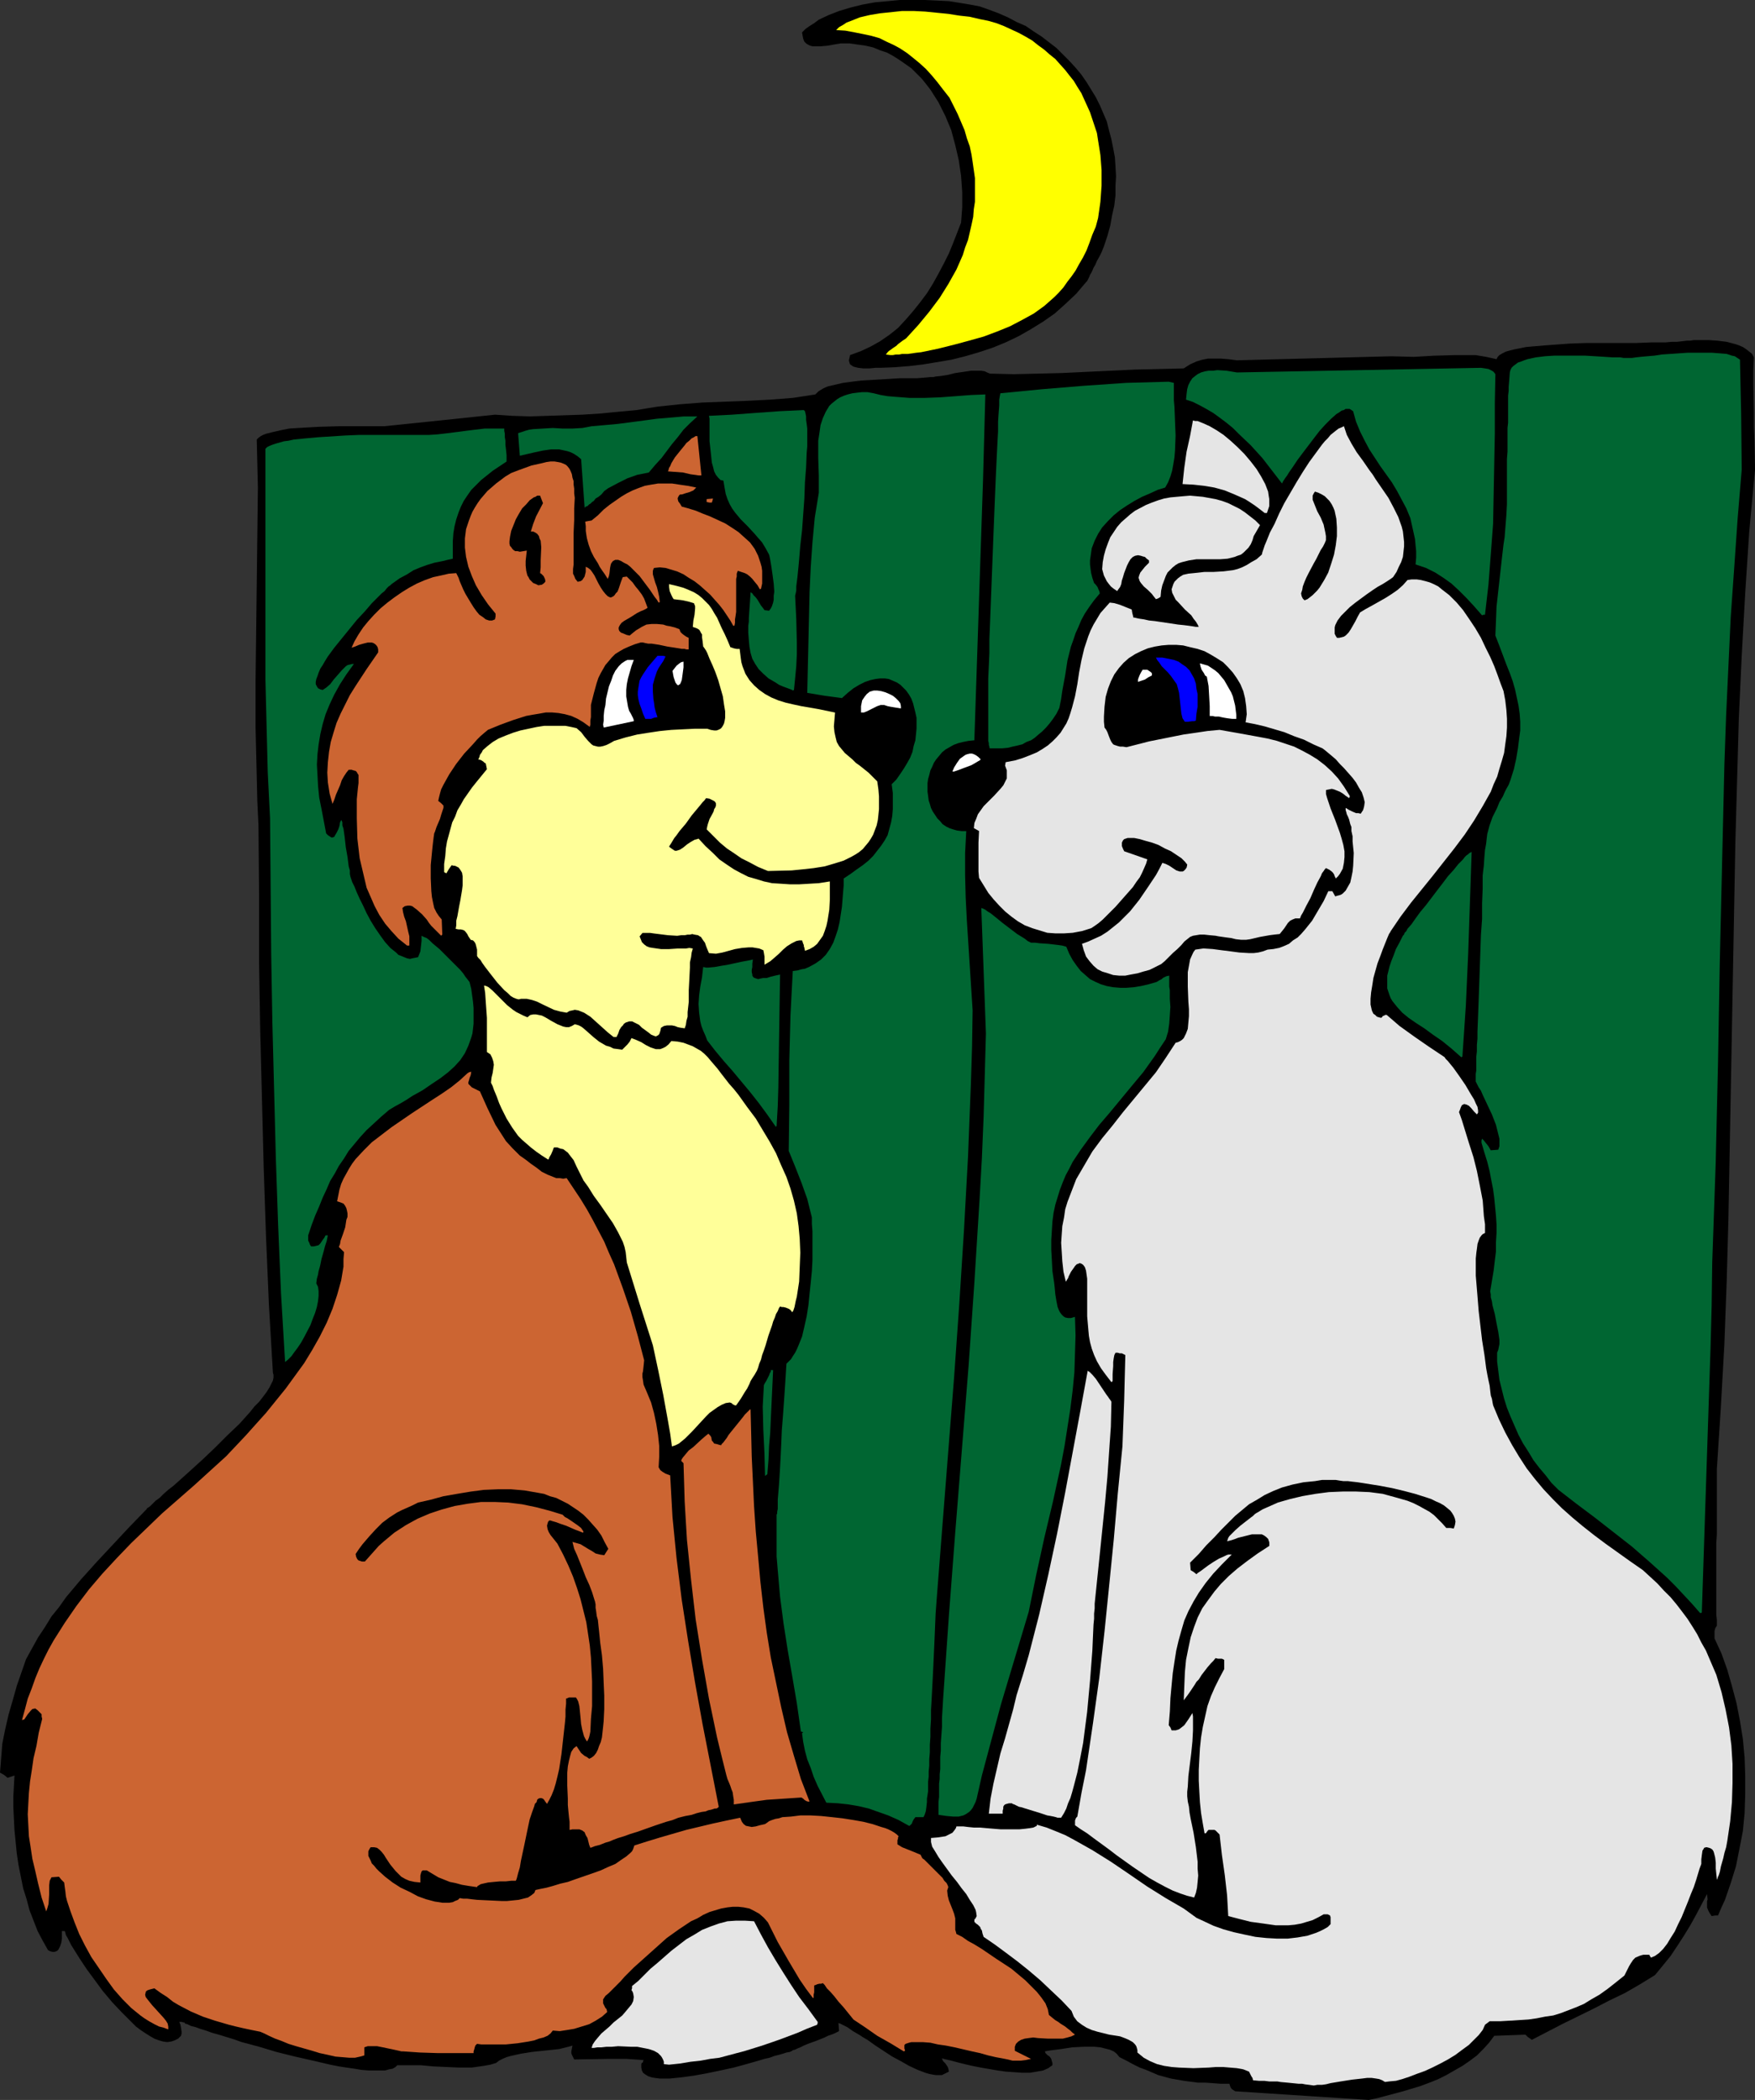 <?xml version="1.0" encoding="UTF-8" standalone="no"?>
<svg
   version="1.0"
   width="129.766mm"
   height="155.249mm"
   id="svg37"
   sodipodi:docname="Lovers - Cats.wmf"
   xmlns:inkscape="http://www.inkscape.org/namespaces/inkscape"
   xmlns:sodipodi="http://sodipodi.sourceforge.net/DTD/sodipodi-0.dtd"
   xmlns="http://www.w3.org/2000/svg"
   xmlns:svg="http://www.w3.org/2000/svg">
  <rect width="100%" height="100%" fill="#333333" stroke="none"/>
  <sodipodi:namedview
     id="namedview37"
     pagecolor="#ffffff"
     bordercolor="#000000"
     borderopacity="0.25"
     inkscape:showpageshadow="2"
     inkscape:pageopacity="0.0"
     inkscape:pagecheckerboard="0"
     inkscape:deskcolor="#d1d1d1"
     inkscape:document-units="mm" />
  <defs
     id="defs1">
    <pattern
       id="WMFhbasepattern"
       patternUnits="userSpaceOnUse"
       width="6"
       height="6"
       x="0"
       y="0" />
  </defs>
  <path
     style="fill:#000000;fill-opacity:1;fill-rule:evenodd;stroke:none"
     d="m 382.507,586.769 -37.33,-2.424 -0.485,-0.323 -0.485,-0.323 -0.323,-0.485 -0.162,-0.485 -0.162,-0.485 h -2.424 l -2.101,-0.162 -2.262,-0.162 h -2.101 l -3.717,-0.485 -3.717,-0.646 -3.555,-0.97 -3.394,-1.454 -1.778,-0.646 -1.939,-0.97 -1.778,-0.97 -1.939,-0.97 -0.808,-0.97 -0.808,-0.646 -1.131,-0.485 -1.293,-0.323 -1.293,-0.323 -1.616,-0.162 h -3.07 l -3.232,0.162 -3.07,0.485 -1.293,0.162 -1.293,0.162 -1.131,0.162 -0.808,0.162 0.162,0.485 0.323,0.323 0.323,0.323 0.323,0.162 0.323,0.323 0.323,0.485 0.162,0.646 0.162,0.485 v 0.646 l -0.485,0.323 -0.646,0.485 -1.454,0.646 -1.778,0.323 -1.939,0.323 h -2.101 l -2.262,-0.162 -2.424,-0.162 -2.262,-0.323 -4.686,-0.808 -2.424,-0.485 -2.101,-0.485 -1.939,-0.485 -1.778,-0.485 -1.454,-0.323 -0.646,-0.162 -0.485,-0.162 0.162,0.485 0.162,0.323 0.646,0.646 0.323,0.485 0.323,0.485 0.162,0.485 0.162,0.808 -0.646,0.323 -0.646,0.323 -0.646,0.323 h -0.808 -0.97 l -0.97,-0.162 -0.808,-0.162 -1.131,-0.323 -2.101,-0.808 -2.424,-1.131 -2.262,-1.293 -2.424,-1.293 -4.686,-3.07 -2.262,-1.616 -1.131,-0.646 -0.97,-0.646 -1.939,-1.131 -1.616,-1.131 -0.646,-0.323 -0.646,-0.323 -0.646,-0.323 -0.485,-0.162 0.162,2.262 -0.323,0.162 -0.323,0.162 -0.646,0.323 -0.808,0.323 -0.97,0.323 -0.97,0.485 -2.424,0.97 -2.262,0.808 -1.131,0.485 -0.97,0.485 -0.808,0.323 -0.646,0.323 -0.646,0.162 -0.162,0.162 -0.646,0.323 -0.97,0.162 -0.97,0.323 -1.131,0.323 -1.293,0.323 -1.293,0.485 -1.454,0.323 -1.616,0.485 -3.394,0.97 -3.555,0.97 -3.717,0.808 -3.878,0.808 -3.555,0.646 -3.555,0.485 -3.232,0.323 h -1.454 -1.293 l -1.293,-0.162 -0.97,-0.162 -0.97,-0.323 -0.808,-0.485 -0.646,-0.485 -0.323,-0.646 -0.162,-0.808 v -0.97 l 0.162,-0.323 0.323,-0.162 v -0.323 l 0.162,-0.323 -4.848,-0.323 h -4.848 l -9.696,0.162 -0.323,-0.646 -0.323,-0.646 -0.162,-0.485 v -0.485 l 0.162,-0.808 0.162,-0.808 -1.131,0.323 -1.293,0.323 -1.293,0.323 -1.454,0.162 -3.07,0.323 -1.616,0.162 -1.454,0.162 -3.07,0.485 -1.454,0.323 -1.454,0.323 -1.131,0.323 -1.131,0.485 -0.97,0.485 -0.808,0.646 -1.616,0.485 -1.778,0.323 -3.394,0.485 h -3.717 l -3.555,-0.162 -3.555,-0.162 -3.394,-0.323 h -3.394 -3.232 l -0.485,0.485 -0.808,0.485 -0.97,0.162 -1.131,0.323 h -1.454 -1.454 -1.778 l -1.939,-0.162 -1.939,-0.323 -2.262,-0.323 -2.101,-0.323 -2.424,-0.485 -4.848,-1.131 -5.01,-1.131 -5.171,-1.293 -4.848,-1.454 -4.848,-1.293 -2.262,-0.808 -2.101,-0.646 -2.101,-0.646 -1.778,-0.485 -1.778,-0.646 -1.616,-0.485 -1.293,-0.485 -1.293,-0.323 -0.97,-0.485 -0.646,-0.162 -0.162,-0.323 h -0.323 l -0.485,-0.162 h -0.646 l 0.323,0.808 0.162,0.808 0.162,1.131 v 0.485 l -0.162,0.646 -0.808,0.808 -0.97,0.485 -0.97,0.323 -1.131,0.162 -1.131,-0.162 -1.131,-0.323 -1.293,-0.485 -1.131,-0.646 -1.293,-0.808 -1.454,-0.97 -1.293,-0.97 -1.293,-1.293 -2.586,-2.586 -2.747,-2.909 -2.586,-3.07 -2.262,-3.07 -2.262,-3.07 -1.939,-2.909 -0.808,-1.293 -0.808,-1.293 -0.808,-1.293 -0.485,-0.97 -0.485,-0.97 -0.485,-0.808 -0.162,-0.646 -0.162,-0.485 h -0.808 v 0.97 1.131 l -0.162,1.131 -0.323,0.97 -0.485,0.97 -0.323,0.323 -0.323,0.162 -0.485,0.162 h -0.485 l -0.646,-0.162 -0.646,-0.323 -1.454,-2.586 -1.454,-2.747 -1.131,-2.909 -1.131,-2.909 -0.808,-3.07 -0.97,-3.07 -0.646,-3.232 -0.646,-3.232 -0.485,-3.232 -0.323,-3.232 -0.323,-3.232 -0.162,-3.232 -0.162,-3.232 v -3.07 l 0.162,-2.909 0.162,-2.909 -1.939,0.646 -0.97,-0.808 L 0,495.304 l 0.323,-4.04 0.323,-4.04 0.808,-4.04 0.97,-4.202 1.131,-3.878 1.131,-4.04 1.293,-3.717 1.293,-3.717 1.778,-3.232 1.616,-2.909 1.939,-2.909 1.778,-2.909 2.101,-2.586 1.939,-2.747 4.202,-5.01 4.363,-4.848 4.525,-4.848 2.262,-2.424 2.424,-2.586 4.848,-5.01 v -0.162 l 0.323,-0.162 0.646,-0.485 0.646,-0.646 0.808,-0.808 1.131,-0.808 1.131,-1.131 1.293,-1.131 1.454,-1.131 1.454,-1.293 1.616,-1.454 1.616,-1.454 3.555,-3.232 3.394,-3.232 3.394,-3.394 3.394,-3.232 1.454,-1.616 1.454,-1.616 1.293,-1.616 1.293,-1.293 1.131,-1.454 0.97,-1.293 0.808,-1.293 0.485,-0.97 0.485,-0.97 0.162,-0.808 v -0.808 l -0.162,-0.485 -1.131,-19.23 -0.808,-19.069 -0.646,-19.23 -0.485,-19.23 -0.485,-19.069 -0.323,-19.069 v -19.069 l -0.162,-19.069 -0.323,-6.787 -0.162,-6.787 -0.323,-13.574 v -13.574 l 0.162,-13.413 0.162,-13.413 0.162,-13.413 0.162,-13.413 -0.323,-13.413 0.485,-0.485 0.646,-0.485 0.646,-0.323 0.808,-0.323 1.939,-0.485 2.101,-0.485 2.424,-0.485 2.586,-0.162 2.747,-0.162 2.909,-0.162 5.494,-0.162 h 7.595 2.101 3.07 l 15.675,-1.616 15.352,-1.616 4.848,0.323 4.848,0.162 5.01,-0.162 4.848,-0.162 4.848,-0.162 5.01,-0.323 5.01,-0.485 5.171,-0.485 2.909,-0.485 3.07,-0.485 6.141,-0.646 6.302,-0.485 12.605,-0.485 6.302,-0.323 6.302,-0.485 6.302,-0.97 0.323,-0.323 0.485,-0.485 0.485,-0.323 0.808,-0.485 0.646,-0.323 0.808,-0.323 2.101,-0.485 2.101,-0.485 2.424,-0.323 2.586,-0.323 2.747,-0.162 2.747,-0.162 2.747,-0.162 2.586,-0.162 h 2.424 2.424 l 1.939,-0.162 1.778,-0.162 h 0.808 l 0.646,-0.162 1.616,-0.162 1.939,-0.323 1.939,-0.485 2.262,-0.323 2.101,-0.323 h 1.939 0.97 l 0.97,0.162 0.646,0.323 0.808,0.323 6.626,0.162 6.787,-0.162 6.626,-0.162 6.787,-0.323 6.787,-0.323 6.949,-0.323 6.787,-0.162 6.787,-0.162 1.778,-1.131 1.778,-0.808 1.616,-0.485 1.616,-0.323 h 1.778 1.778 l 2.101,0.162 2.424,0.323 12.12,-0.323 12.443,-0.323 12.282,-0.323 6.302,-0.162 6.302,0.162 5.656,-0.323 5.818,-0.162 h 2.909 2.909 l 2.909,0.485 2.909,0.646 0.323,-0.646 0.485,-0.485 0.808,-0.485 0.97,-0.485 1.131,-0.323 1.293,-0.323 1.616,-0.323 1.616,-0.323 1.778,-0.162 1.939,-0.162 1.939,-0.162 2.262,-0.162 4.363,-0.323 4.686,-0.162 h 9.373 4.525 l 4.202,-0.162 h 1.939 1.939 l 1.778,-0.162 h 1.454 l 1.454,-0.162 1.293,-0.162 h 0.97 l 0.97,-0.162 h 1.778 2.424 l 2.424,0.162 2.586,0.323 2.424,0.646 0.97,0.323 1.131,0.485 0.97,0.646 0.808,0.646 0.808,0.646 0.485,0.97 -0.162,3.717 v 3.878 l 0.162,7.757 v 4.04 l 0.162,3.878 0.162,8.08 -1.616,17.291 -1.131,17.291 -0.97,17.453 -0.808,17.453 -0.485,17.291 -0.485,17.453 -0.646,35.067 -0.646,35.067 -0.646,34.906 -0.485,17.614 -0.646,17.453 -0.97,17.453 -1.131,17.453 v 3.555 3.394 11.312 l -0.162,2.424 v 20.038 l 0.162,1.454 v 1.616 l -0.323,0.485 -0.162,0.323 -0.162,0.646 v 0.808 0.485 0.808 l 1.939,4.202 1.616,4.525 1.293,4.525 1.293,4.848 0.97,5.01 0.808,5.01 0.485,5.171 0.162,5.01 v 5.333 l -0.162,5.171 -0.485,5.01 -0.97,5.01 -0.97,4.848 -1.454,4.686 -1.616,4.686 -0.97,2.101 -0.97,2.262 h -0.808 l -0.97,0.162 -0.646,-0.97 -0.323,-0.646 -0.323,-0.808 v -1.616 l 0.162,-0.646 -0.162,-1.454 -3.07,5.818 -1.616,2.909 -1.778,2.909 -1.778,2.747 -1.939,2.909 -2.101,2.586 -2.262,2.747 -4.202,2.586 -4.202,2.424 -4.363,2.101 -4.363,2.262 -8.565,4.202 -4.363,2.262 -4.363,2.262 -0.646,-0.485 -0.485,-0.323 -0.323,-0.323 -0.323,-0.323 -4.363,0.162 -4.363,0.162 -1.454,1.939 -1.616,1.778 -1.778,1.778 -1.939,1.454 -2.101,1.454 -4.525,2.586 -2.262,1.131 -2.424,0.97 -2.586,0.97 -4.848,1.454 -4.848,1.293 -2.424,0.646 z"
     id="path1" />
  <path
     style="fill:#e5e5e5;fill-opacity:1;fill-rule:evenodd;stroke:none"
     d="m 367.155,582.729 -1.131,-0.162 -1.293,-0.162 -0.808,-0.162 h -0.97 l -3.232,-0.323 -1.778,-0.162 -0.97,-0.162 h -0.97 -1.293 l -1.293,-0.162 h -1.454 l -1.778,-0.162 -0.162,-0.646 -0.323,-0.485 -0.323,-0.646 -0.323,-0.646 -1.616,-0.646 -1.778,-0.323 -1.939,-0.162 -1.939,-0.162 h -1.939 l -2.101,0.162 -4.202,0.162 -4.04,-0.162 -2.101,-0.162 -2.101,-0.323 -1.939,-0.485 -1.939,-0.808 -1.778,-0.97 -1.778,-1.454 v -0.646 l -0.162,-0.646 -0.162,-0.485 -0.323,-0.485 -0.646,-0.646 -1.131,-0.646 -1.131,-0.485 -1.293,-0.485 -3.07,-0.485 -3.232,-0.808 -1.616,-0.485 -1.454,-0.646 -1.293,-0.808 -1.293,-0.97 -0.97,-1.293 -0.323,-0.808 -0.323,-0.808 -2.747,-2.909 -2.909,-2.747 -3.07,-2.909 -3.232,-2.747 -3.232,-2.586 -3.232,-2.424 -3.07,-2.262 -3.07,-2.101 -0.162,-0.485 -0.162,-0.485 -0.162,-0.808 -0.323,-0.485 -0.162,-0.485 -0.646,-0.646 -0.485,-0.323 -0.485,-0.485 v -0.646 l 0.323,-0.323 0.162,-0.323 0.162,-0.323 -0.162,-1.131 -0.162,-0.646 -0.646,-1.293 -0.97,-1.454 -0.97,-1.616 -1.293,-1.616 -1.293,-1.778 -1.454,-1.778 -1.293,-1.778 -1.293,-1.778 -1.131,-1.616 -0.97,-1.616 -0.808,-1.293 -0.162,-0.646 -0.162,-0.646 v -0.485 -0.646 l 1.939,-0.162 2.101,-0.323 0.97,-0.485 0.97,-0.485 0.646,-0.808 0.323,-0.485 0.162,-0.485 h 0.808 1.131 l 1.293,0.162 1.616,0.162 h 1.778 l 1.778,0.162 3.878,0.323 h 1.778 1.939 1.616 l 1.616,-0.162 1.293,-0.162 0.97,-0.162 0.323,-0.162 0.323,-0.162 0.323,-0.162 v -0.323 l 2.747,0.808 2.424,0.97 2.747,1.131 2.424,1.293 2.586,1.454 2.586,1.454 5.171,3.232 5.01,3.394 5.171,3.555 5.171,3.232 5.01,2.909 1.778,1.293 1.778,1.293 2.424,1.131 2.424,1.131 2.747,0.97 2.909,0.808 2.909,0.646 3.07,0.646 3.07,0.323 2.909,0.162 h 3.07 l 2.747,-0.323 2.747,-0.485 2.424,-0.808 1.131,-0.485 0.97,-0.485 1.131,-0.646 0.808,-0.808 v -1.616 -0.323 l -0.162,-0.485 -0.323,-0.162 -0.323,-0.162 h -0.485 -0.646 l -1.454,0.808 -1.616,0.808 -1.616,0.485 -1.616,0.485 -1.778,0.323 -1.778,0.162 h -3.555 l -3.394,-0.485 -3.555,-0.485 -3.232,-0.808 -3.07,-0.808 -0.162,-2.909 -0.162,-2.909 -0.646,-5.656 -0.808,-5.656 -0.646,-5.656 -0.485,-0.485 -0.323,-0.323 -0.323,-0.323 -0.323,-0.162 h -1.616 l -0.323,0.323 -0.323,0.485 -0.162,0.162 h -0.323 l -0.485,-2.747 -0.485,-2.909 -0.323,-3.07 -0.162,-2.909 -0.162,-3.07 v -3.07 l 0.162,-3.07 0.162,-2.909 0.323,-3.07 0.485,-2.909 0.646,-2.909 0.646,-2.909 0.97,-2.747 1.131,-2.586 1.293,-2.586 1.293,-2.424 v -2.586 l -0.646,-0.323 h -0.323 -0.323 -0.485 l -0.646,-0.162 -0.646,0.808 -0.646,0.646 -0.97,1.131 -1.616,2.101 -0.808,1.293 -0.646,0.646 -0.485,0.808 -0.646,0.97 -0.646,0.97 -0.808,1.131 -0.97,1.293 0.162,-4.04 0.162,-3.878 0.323,-3.394 0.646,-3.232 0.646,-3.07 0.97,-2.909 0.97,-2.586 1.293,-2.586 1.616,-2.262 1.778,-2.424 1.778,-2.101 2.262,-2.262 2.424,-2.101 2.747,-2.101 2.909,-2.101 3.232,-2.101 v -0.97 l -0.323,-0.97 -0.485,-0.485 -0.646,-0.485 -0.646,-0.323 h -0.808 -0.97 -0.97 l -1.939,0.485 -1.939,0.485 -0.808,0.323 -0.97,0.323 -0.646,0.162 -0.646,0.162 0.162,-0.485 0.162,-0.485 0.323,-0.485 0.485,-0.485 1.131,-1.131 1.454,-1.293 1.454,-1.131 1.454,-1.131 0.646,-0.485 0.485,-0.485 0.485,-0.323 0.323,-0.162 1.293,-0.808 1.454,-0.646 2.909,-1.293 3.394,-0.97 3.394,-0.808 3.717,-0.646 3.717,-0.485 3.878,-0.162 h 3.717 l 3.717,0.162 3.717,0.485 3.555,0.97 3.394,0.97 1.616,0.646 1.616,0.808 1.454,0.808 1.454,0.808 1.293,0.97 1.131,1.131 1.131,1.131 1.131,1.293 h 1.131 l 0.97,0.162 0.323,-0.97 0.162,-0.97 -0.162,-0.808 -0.323,-0.808 -0.485,-0.808 -0.485,-0.646 -0.97,-0.808 -0.808,-0.646 -1.131,-0.646 -1.131,-0.485 -1.293,-0.646 -1.454,-0.485 -3.07,-0.97 -3.07,-0.808 -3.394,-0.808 -3.394,-0.646 -3.07,-0.485 -3.07,-0.485 -1.454,-0.162 -1.293,-0.162 h -1.293 l -1.131,-0.162 -0.97,-0.162 h -0.808 -0.646 -0.646 -1.778 l -1.939,0.323 -1.616,0.162 -1.616,0.162 -3.07,0.646 -2.909,0.808 -2.424,0.97 -2.424,1.131 -2.101,1.293 -2.262,1.293 -1.939,1.616 -1.939,1.616 -1.939,1.939 -1.939,1.939 -1.939,2.101 -2.262,2.262 -2.101,2.424 -2.424,2.424 0.162,2.101 0.808,0.485 0.808,0.646 0.323,-0.323 0.485,-0.323 0.485,-0.323 0.646,-0.485 1.293,-0.97 1.454,-0.97 1.616,-0.97 1.454,-0.646 0.646,-0.323 0.485,-0.162 h 0.485 0.485 l -2.747,2.747 -2.424,2.586 -2.101,2.586 -1.939,2.747 -1.454,2.424 -1.454,2.747 -1.131,2.586 -0.808,2.747 -0.808,2.909 -0.646,2.747 -0.485,3.07 -0.485,3.232 -0.323,3.394 -0.323,3.555 -0.162,3.717 -0.323,3.878 0.485,0.646 0.323,0.808 h 1.131 l 0.97,-0.323 0.646,-0.485 0.808,-0.646 1.131,-1.616 1.131,-1.778 0.162,0.97 v 2.586 1.293 l -0.162,3.07 -0.323,3.232 -0.808,6.464 -0.162,2.909 -0.162,1.454 v 1.293 l 0.162,1.454 0.323,1.454 0.162,1.616 0.323,1.778 0.808,3.878 0.646,4.04 0.485,4.04 v 1.939 l 0.162,1.939 -0.162,1.778 -0.162,1.616 -0.323,1.454 -0.485,1.293 -1.939,-0.485 -1.939,-0.646 -2.101,-0.808 -2.262,-1.131 -2.101,-1.131 -2.262,-1.293 -4.525,-3.07 -4.525,-3.232 -2.101,-1.616 -4.202,-3.07 -1.939,-1.454 -1.778,-1.131 -1.616,-1.131 v -1.293 l 0.162,-0.485 0.162,-0.323 0.323,-0.323 1.131,-6.464 1.293,-6.464 1.939,-13.09 1.778,-12.766 1.454,-12.928 1.293,-12.766 1.293,-12.928 1.131,-12.928 1.293,-13.09 0.485,-12.766 0.323,-12.766 -0.646,-0.323 -0.323,-0.162 h -0.646 l -0.485,-0.162 h -0.646 l -0.323,0.646 -0.162,0.808 -0.162,1.131 v 1.131 l -0.162,2.262 v 1.939 l -0.162,0.162 -0.162,0.162 -1.616,-2.101 -1.293,-1.778 -1.131,-1.939 -0.808,-1.778 -0.646,-1.778 -0.485,-1.778 -0.323,-1.778 -0.162,-1.778 -0.323,-3.717 v -3.878 -2.101 -2.262 -2.262 l -0.323,-2.262 -0.323,-0.97 -0.485,-0.646 -0.485,-0.323 -0.485,-0.162 -0.323,0.162 -0.485,0.162 -0.485,0.485 -0.323,0.485 -0.808,1.131 -0.646,1.293 -0.162,0.485 -0.323,0.485 -0.162,0.323 -0.162,0.162 -0.646,-2.747 -0.323,-2.909 -0.162,-2.586 -0.162,-2.586 0.162,-2.424 0.162,-2.262 0.485,-2.424 0.323,-2.262 0.646,-2.101 0.808,-2.101 0.808,-2.101 0.808,-2.101 1.131,-1.939 1.131,-1.939 2.262,-3.878 2.747,-3.717 2.909,-3.555 2.909,-3.717 3.07,-3.717 3.07,-3.717 3.07,-3.717 2.747,-4.04 2.747,-4.202 0.646,-0.162 0.646,-0.323 0.485,-0.323 0.485,-0.485 0.323,-0.646 0.323,-0.646 0.485,-1.293 0.162,-1.778 0.162,-1.778 v -1.939 l -0.162,-2.101 -0.162,-4.202 v -1.939 -2.101 l 0.323,-1.778 0.323,-1.778 0.646,-1.454 0.323,-0.646 0.485,-0.646 1.131,-0.162 1.131,-0.162 2.586,0.162 2.424,0.323 2.586,0.323 2.424,0.323 2.747,0.162 h 1.293 l 1.293,-0.162 1.293,-0.323 1.293,-0.485 1.616,-0.162 1.616,-0.323 1.293,-0.485 1.454,-0.646 1.131,-0.97 1.293,-0.808 0.97,-0.97 1.131,-1.293 1.939,-2.424 1.616,-2.747 1.616,-2.747 1.293,-2.747 h 1.131 l 0.808,1.454 0.485,-0.162 0.646,-0.162 0.485,-0.162 0.485,-0.323 0.808,-0.808 0.646,-1.131 0.646,-1.131 0.323,-1.454 0.323,-1.616 0.162,-1.616 0.162,-3.555 -0.162,-1.616 -0.162,-1.616 v -1.454 l -0.323,-1.454 v -1.131 l -0.323,-0.808 -0.323,-1.293 -0.323,-0.808 -0.323,-0.646 -0.162,-0.646 -0.162,-0.485 v -0.646 l 0.323,0.162 0.485,0.323 0.97,0.485 1.131,0.485 h 0.646 l 0.646,0.162 0.323,-0.485 0.323,-0.485 0.162,-0.485 0.162,-0.646 0.162,-1.131 -0.323,-1.293 -0.485,-1.454 -0.808,-1.293 -0.808,-1.454 -0.97,-1.293 -2.424,-2.747 -1.131,-1.131 -1.131,-1.293 -1.131,-0.97 -0.97,-0.808 -0.97,-0.808 -0.646,-0.485 -2.586,-1.131 -2.586,-1.293 -2.747,-0.97 -2.747,-1.131 -2.747,-0.808 -2.747,-0.808 -2.747,-0.646 -2.586,-0.485 0.323,-2.262 -0.162,-2.262 -0.323,-2.262 -0.485,-1.939 -0.808,-1.939 -0.97,-1.616 -1.131,-1.616 -1.293,-1.454 -1.454,-1.454 -1.778,-1.131 -1.616,-0.97 -1.778,-0.97 -1.939,-0.646 -2.101,-0.485 -1.939,-0.485 -1.939,-0.162 h -2.101 l -1.939,0.162 -1.939,0.323 -1.939,0.485 -1.939,0.808 -1.616,0.808 -1.778,1.131 -1.454,1.293 -1.293,1.454 -1.293,1.778 -0.97,1.939 -0.808,2.101 -0.646,2.262 -0.323,2.747 -0.162,2.747 v 1.454 l 0.162,1.616 0.485,0.646 0.323,0.646 0.485,1.293 0.323,0.808 0.323,0.646 0.485,0.646 0.323,0.162 0.485,0.162 0.485,0.162 0.646,0.162 h 0.808 l 0.97,0.162 6.302,-1.616 6.464,-1.293 3.232,-0.646 3.394,-0.485 3.232,-0.485 3.394,-0.323 5.494,0.97 5.333,0.97 2.586,0.485 2.586,0.646 2.424,0.808 2.424,0.808 2.262,1.131 2.101,1.131 2.101,1.293 2.101,1.616 1.939,1.778 1.778,1.939 1.616,2.262 1.616,2.586 v 0.323 l -0.162,0.323 -0.97,-0.646 -0.808,-0.646 -0.808,-0.485 -0.808,-0.323 -0.808,-0.323 -0.646,-0.162 -0.808,0.162 -0.808,0.162 v 1.131 l 0.323,1.131 0.485,1.454 0.485,1.454 0.646,1.616 0.646,1.616 1.293,3.555 0.485,1.616 0.485,1.778 0.323,1.778 v 1.616 l -0.162,1.616 -0.323,1.616 -0.808,1.454 -0.485,0.646 -0.646,0.646 -0.323,-0.646 -0.162,-0.485 -0.323,-0.485 -0.323,-0.323 -0.646,-0.485 -0.97,-0.485 -0.323,0.323 -0.323,0.485 -0.485,0.646 -0.323,0.808 -0.97,1.778 -0.97,2.101 -0.97,2.262 -1.131,2.101 -0.97,1.939 -0.485,0.808 -0.323,0.808 h -0.646 -0.646 l -0.808,0.323 -0.646,0.323 -0.646,0.646 -0.97,1.454 -0.646,0.808 -0.646,0.808 -1.454,0.162 -1.293,0.162 -2.747,0.485 -2.747,0.646 -1.131,0.162 h -1.454 l -1.454,-0.162 -1.293,-0.323 -1.293,-0.162 -1.131,-0.162 -1.131,-0.162 -0.808,-0.162 -1.778,-0.162 -1.454,-0.162 h -1.131 l -0.97,0.162 -0.97,0.162 -0.808,0.323 -0.808,0.646 -0.808,0.646 -0.808,0.97 -1.131,1.131 -1.293,1.131 -1.454,1.454 -0.808,0.808 -0.97,0.808 -1.616,0.808 -1.616,0.808 -1.778,0.485 -1.616,0.485 -1.778,0.323 -1.616,0.323 h -1.778 l -1.616,-0.162 -1.454,-0.485 -1.616,-0.485 -1.293,-0.646 -1.131,-0.97 -1.131,-1.293 -0.97,-1.293 -0.646,-1.778 -0.485,-1.778 1.778,-0.646 1.778,-0.808 1.778,-0.808 1.778,-1.131 1.616,-1.293 1.616,-1.293 1.454,-1.454 1.616,-1.616 2.586,-3.232 2.424,-3.555 2.262,-3.394 0.97,-1.778 0.808,-1.616 0.97,0.323 0.97,0.485 0.97,0.646 0.97,0.646 0.97,0.323 h 0.485 0.323 l 0.323,-0.162 0.485,-0.485 0.323,-0.485 0.162,-0.808 -0.646,-0.808 -0.97,-0.97 -1.454,-0.97 -1.454,-0.97 -1.778,-0.808 -1.778,-0.97 -1.778,-0.646 -1.778,-0.485 -1.616,-0.485 -1.616,-0.323 h -1.293 -0.485 l -0.485,0.162 -0.485,0.162 -0.323,0.323 -0.162,0.323 -0.162,0.323 v 0.485 0.485 l 0.323,0.808 0.323,0.646 3.232,1.131 3.232,1.131 -0.323,1.131 -0.485,1.131 -0.646,1.454 -0.646,1.293 -0.97,1.293 -0.97,1.454 -2.424,2.747 -2.424,2.747 -2.424,2.424 -1.131,1.131 -1.131,0.97 -1.131,0.808 -0.97,0.646 -2.586,0.808 -2.586,0.485 -2.424,0.162 h -2.424 l -2.262,-0.162 -2.101,-0.646 -2.101,-0.646 -2.101,-0.808 -1.939,-1.131 -1.778,-1.293 -1.778,-1.454 -1.616,-1.616 -1.616,-1.778 -1.454,-1.778 -1.293,-2.101 -1.293,-2.101 -0.162,-1.778 v -1.778 -3.232 -3.07 l 0.162,-3.232 -1.454,-0.808 0.162,-1.454 0.485,-1.131 0.485,-1.293 0.808,-1.131 0.808,-1.131 0.97,-0.97 1.939,-1.939 1.778,-1.939 0.808,-0.97 0.485,-0.97 0.485,-0.97 v -1.131 -1.131 l -0.485,-1.293 0.162,-0.97 2.586,-0.485 2.101,-0.646 2.101,-0.808 1.939,-0.808 1.616,-0.97 1.454,-0.97 1.293,-1.131 1.131,-1.131 1.131,-1.293 0.808,-1.293 0.808,-1.293 0.646,-1.454 0.485,-1.454 0.485,-1.616 0.808,-3.07 0.646,-3.394 0.485,-3.232 0.646,-3.394 0.808,-3.394 1.131,-3.394 0.646,-1.616 0.808,-1.616 0.97,-1.616 0.97,-1.616 1.293,-1.454 1.293,-1.454 1.293,0.162 1.616,0.485 3.232,1.293 0.162,0.97 0.162,0.646 0.162,0.646 h 0.162 0.162 l 0.646,0.162 0.808,0.162 1.131,0.162 1.454,0.323 1.616,0.162 6.464,0.97 1.616,0.162 1.293,0.162 1.131,0.162 0.97,0.162 h 0.485 0.323 l -0.323,-0.646 -0.485,-0.808 -0.646,-0.808 -0.646,-0.97 -1.778,-1.616 -1.778,-1.939 -0.808,-0.808 -0.485,-0.97 -0.485,-0.97 -0.162,-0.97 0.323,-0.97 0.162,-0.485 0.323,-0.646 0.485,-0.485 0.485,-0.485 0.646,-0.485 0.808,-0.485 1.454,-0.323 1.616,-0.162 2.909,-0.323 h 2.586 l 2.747,-0.162 2.586,-0.323 1.293,-0.323 1.293,-0.485 1.293,-0.646 1.293,-0.808 1.454,-0.808 1.454,-1.293 0.162,-0.646 0.323,-0.97 0.323,-0.97 0.485,-1.131 0.97,-2.424 1.293,-2.424 1.293,-2.909 1.454,-2.909 3.394,-5.818 1.778,-2.909 1.778,-2.747 1.778,-2.424 1.778,-2.424 0.808,-0.97 0.808,-0.808 0.808,-0.97 0.808,-0.646 0.808,-0.646 0.646,-0.485 0.808,-0.323 0.646,-0.323 0.808,2.424 1.293,2.424 1.454,2.424 1.778,2.424 1.778,2.586 0.97,1.293 0.808,1.293 1.778,2.586 1.778,2.586 1.454,2.747 1.293,2.586 0.97,2.747 0.323,1.293 0.162,1.454 0.162,1.454 v 1.293 l -0.162,1.454 -0.162,1.454 -0.485,1.454 -0.646,1.293 -0.646,1.454 -0.97,1.454 -0.646,0.485 -0.97,0.646 -1.293,0.808 -1.454,0.808 -1.454,0.97 -1.616,1.131 -3.07,2.262 -1.616,1.293 -1.293,1.293 -1.131,1.131 -0.97,1.293 -0.646,1.293 -0.162,0.646 v 0.646 0.646 0.485 l 0.323,0.646 0.323,0.485 h 0.646 l 0.646,-0.162 0.646,-0.162 0.485,-0.323 0.808,-0.808 0.646,-0.97 1.293,-2.262 0.646,-1.293 0.646,-1.131 1.616,-0.97 1.778,-0.97 3.717,-2.101 1.778,-1.131 1.616,-1.131 1.454,-1.293 1.293,-1.454 1.131,-0.162 h 1.454 l 1.131,0.162 1.293,0.323 1.131,0.323 1.131,0.485 1.293,0.646 0.97,0.808 2.101,1.616 2.101,2.101 1.778,2.101 1.778,2.586 1.616,2.424 1.616,2.747 1.293,2.747 1.293,2.586 1.131,2.586 0.97,2.586 0.808,2.262 0.808,2.101 0.485,2.586 0.323,2.747 0.162,2.424 v 2.424 l -0.162,2.424 -0.323,2.262 -0.323,2.424 -0.646,2.262 -0.646,2.101 -0.646,2.262 -0.97,2.101 -0.808,2.101 -2.262,4.04 -2.424,4.04 -2.586,3.878 -2.909,3.878 -5.979,7.595 -6.141,7.595 -2.909,3.878 -2.747,4.04 -0.162,0.323 -0.323,0.485 -0.485,1.131 -0.646,1.616 -0.646,1.616 -0.646,1.778 -0.808,2.101 -1.131,4.04 -0.323,2.101 -0.323,1.939 -0.162,1.778 v 1.616 l 0.323,1.454 0.162,0.485 0.323,0.646 0.485,0.323 0.485,0.485 0.485,0.162 0.646,0.162 0.323,-0.162 0.162,-0.323 0.485,-0.162 0.162,-0.162 h 0.485 l 3.555,3.07 4.04,2.909 4.202,2.909 4.363,2.909 0.323,0.485 0.646,0.646 0.646,0.808 0.808,0.97 0.808,1.131 0.808,1.131 1.778,2.586 1.616,2.747 0.808,1.293 0.485,1.131 0.485,0.97 0.162,0.97 v 0.646 l -0.323,0.485 -0.808,-0.808 -0.808,-0.97 -0.646,-0.646 -0.646,-0.323 -0.646,-0.162 -0.323,0.162 -0.323,0.162 -0.162,0.323 -0.162,0.323 -0.162,0.485 -0.323,0.808 0.808,2.262 0.646,2.101 1.293,4.202 1.293,4.04 0.97,3.878 0.808,4.04 0.808,4.202 0.323,4.363 0.323,2.262 v 2.424 l -0.646,0.323 -0.323,0.323 -0.485,0.646 -0.323,0.808 -0.323,0.97 -0.162,1.293 -0.162,1.131 -0.162,1.616 v 4.848 l 0.162,1.939 0.323,3.878 0.323,4.04 0.97,8.242 0.646,4.04 0.485,3.717 0.323,1.778 0.323,1.616 0.323,1.454 0.162,1.454 0.162,1.293 0.323,0.97 0.162,0.97 0.162,0.808 1.616,3.878 1.778,3.717 1.939,3.555 1.939,3.232 2.101,3.232 2.262,2.909 2.424,2.909 2.586,2.747 2.586,2.586 2.909,2.586 2.909,2.424 3.07,2.424 3.232,2.424 3.394,2.424 3.394,2.424 3.717,2.586 1.939,1.778 2.101,1.939 1.778,1.939 1.939,1.939 1.616,1.939 1.616,2.101 1.454,1.939 1.454,2.262 1.293,2.101 1.131,2.262 1.293,2.262 0.97,2.262 0.97,2.262 0.97,2.262 1.454,4.848 1.131,4.848 0.97,5.01 0.646,5.01 0.323,5.171 v 5.333 l -0.162,5.333 -0.485,5.333 -0.808,5.494 -0.323,1.778 -0.485,1.616 -0.323,1.454 -0.323,1.131 -0.323,1.131 -0.162,0.808 -0.162,0.808 -0.162,0.485 -0.162,0.485 -0.162,0.323 -0.162,0.485 v 0.162 l -0.162,0.162 -0.162,-1.454 -0.162,-1.616 v -1.616 l -0.162,-1.454 -0.323,-1.293 -0.162,-0.485 -0.323,-0.485 -0.485,-0.323 -0.485,-0.162 -0.646,-0.162 -0.646,0.162 -0.162,0.323 -0.323,0.485 -0.162,1.131 -0.162,1.293 v 1.293 l -0.485,1.293 -0.485,1.616 -0.485,1.616 -0.646,1.939 -0.808,1.939 -0.808,2.101 -1.778,4.363 -0.97,1.939 -0.97,2.101 -1.131,1.778 -0.97,1.616 -1.131,1.454 -1.131,1.131 -1.131,0.808 -1.131,0.485 -0.323,-0.485 -0.162,-0.323 h -0.808 -0.808 l -0.646,0.162 -0.485,0.162 -1.131,0.485 -0.646,0.646 -0.646,0.97 -0.485,0.808 -0.646,1.293 -0.646,1.293 -2.424,1.939 -2.262,1.778 -2.262,1.616 -2.262,1.293 -2.101,1.293 -2.262,0.97 -2.101,0.808 -2.101,0.808 -2.101,0.646 -2.262,0.323 -2.424,0.485 -2.262,0.323 -2.586,0.162 -2.586,0.162 -2.747,0.162 h -2.909 l -0.646,0.485 -0.646,0.485 -0.646,1.454 -1.131,1.454 -1.293,1.293 -1.454,1.454 -1.778,1.293 -1.939,1.454 -2.101,1.293 -2.101,1.131 -2.262,1.131 -2.101,0.97 -2.262,0.808 -2.101,0.808 -1.939,0.646 -1.778,0.485 -1.778,0.162 -1.293,0.162 -0.808,-0.485 -0.808,-0.323 -0.97,-0.162 -1.131,-0.162 h -1.293 l -1.293,0.162 -2.909,0.323 -3.07,0.485 -2.909,0.485 -1.293,0.323 -1.131,0.162 h -1.293 z"
     id="path2" />
  <path
     style="fill:#e5e5e5;fill-opacity:1;fill-rule:evenodd;stroke:none"
     d="m 186.971,576.912 -1.454,-0.162 v -0.646 l -0.162,-0.485 -0.323,-0.646 -0.323,-0.485 -0.808,-0.808 -1.131,-0.646 -1.454,-0.485 -1.616,-0.323 -1.616,-0.323 h -1.778 l -3.555,-0.162 -1.778,0.162 h -1.454 l -1.454,0.162 h -1.131 l -0.97,0.162 h -0.646 l 0.323,-0.97 0.646,-0.97 0.808,-0.97 0.97,-1.131 2.262,-1.939 1.131,-1.131 2.424,-1.939 0.97,-1.131 0.808,-0.97 0.808,-0.97 0.485,-0.97 0.162,-1.131 -0.162,-0.97 -0.162,-0.485 -0.323,-0.485 0.162,-0.485 v -0.646 l 1.778,-1.454 1.616,-1.616 1.778,-1.778 1.939,-1.616 3.878,-3.394 2.101,-1.616 2.101,-1.616 2.262,-1.293 2.101,-1.293 2.424,-0.97 2.262,-0.808 2.424,-0.646 2.424,-0.162 h 2.424 l 2.586,0.162 1.939,3.717 1.939,3.555 2.101,3.555 2.101,3.394 2.262,3.555 2.262,3.394 2.586,3.394 2.586,3.555 v 0.323 l -0.162,0.485 -2.909,1.131 -2.586,1.131 -2.586,0.97 -2.586,0.97 -4.686,1.616 -4.686,1.454 -4.848,1.293 -2.424,0.646 -2.586,0.323 -2.586,0.485 -2.909,0.323 -2.909,0.485 z"
     id="path3" />
  <path
     style="fill:#cc6532;fill-opacity:1;fill-rule:evenodd;stroke:none"
     d="m 282.961,575.78 -1.293,-0.323 -1.616,-0.323 -1.778,-0.323 -2.101,-0.485 -2.262,-0.646 -2.262,-0.485 -4.848,-1.131 -2.424,-0.485 -2.262,-0.323 -2.101,-0.485 -2.101,-0.162 h -1.778 -1.454 l -0.646,0.162 -0.97,0.323 -0.323,0.323 v 0.646 0.323 l 0.162,0.485 v 0.162 l -0.323,0.162 -3.717,-2.262 -3.717,-2.101 -3.232,-2.262 -3.394,-2.262 -2.747,-3.394 -1.454,-1.616 -1.131,-1.454 -1.131,-1.293 -0.97,-0.97 -0.646,-0.97 -0.162,-0.162 -0.323,-0.323 -0.485,0.162 h -0.485 l -0.646,0.162 -0.323,0.162 -0.485,0.162 v 1.131 0.808 l -0.162,0.646 v 0.323 0.323 0.162 l -0.162,0.162 -1.939,-2.586 -1.778,-2.586 -3.07,-5.171 -3.07,-5.333 -2.747,-5.494 -1.131,-1.293 -1.293,-1.131 -1.454,-0.808 -1.293,-0.646 -1.616,-0.323 -1.454,-0.162 h -1.616 l -1.454,0.162 -1.778,0.323 -1.616,0.485 -1.616,0.485 -1.778,0.808 -1.616,0.97 -1.778,0.808 -3.394,2.262 -3.394,2.424 -3.07,2.747 -3.07,2.747 -3.07,2.747 -2.586,2.586 -1.131,1.293 -1.131,1.131 -1.131,1.131 -0.97,0.97 -0.97,0.808 -0.646,0.97 v 0.646 0.485 l 0.323,0.646 0.323,0.646 0.323,0.323 0.162,0.808 -1.454,1.293 -1.778,1.131 -1.778,0.97 -2.101,0.646 -2.101,0.646 -1.939,0.323 -2.101,0.323 -1.939,-0.162 -0.646,0.808 -0.808,0.646 -1.131,0.485 -1.293,0.323 -1.293,0.485 -1.616,0.323 -3.07,0.485 -3.232,0.323 h -3.07 -1.454 -1.293 -1.131 l -1.131,-0.162 -0.323,0.323 -0.162,0.162 -0.162,0.485 -0.162,0.646 -0.162,0.485 v 0.485 h -10.019 l -5.01,-0.162 -4.686,-0.323 h -0.485 l -0.646,-0.162 -1.454,-0.323 -3.07,-0.646 -1.616,-0.323 h -1.454 -0.646 -0.485 l -0.485,0.162 -0.485,0.162 v 2.262 l -1.131,0.323 -1.454,0.323 H 97.606 l -1.939,-0.162 -1.939,-0.162 -2.101,-0.485 -2.262,-0.485 -2.101,-0.646 -4.525,-1.293 -2.101,-0.646 -1.939,-0.808 -1.778,-0.646 -1.778,-0.808 -1.293,-0.646 -1.131,-0.485 -2.424,-0.485 -2.262,-0.485 -2.101,-0.485 -1.939,-0.485 -3.878,-1.131 -3.394,-1.131 -3.394,-1.454 -3.394,-1.778 -1.616,-0.97 -1.616,-1.293 -1.778,-1.131 -1.778,-1.293 -0.646,0.162 -0.646,0.162 -0.485,0.162 -0.323,0.162 -0.323,0.323 v 0.162 l -0.162,0.646 0.162,0.646 0.485,0.646 0.646,0.808 0.646,0.808 1.616,1.778 1.616,1.778 0.646,0.808 0.485,0.808 0.162,0.808 v 0.808 l -1.293,-0.485 -1.293,-0.323 -1.293,-0.646 -1.454,-0.808 -1.293,-0.808 -1.131,-0.808 -2.586,-2.101 -2.424,-2.424 -2.424,-2.747 -2.101,-2.909 -2.101,-3.07 -2.101,-3.07 -1.778,-3.232 -1.616,-3.232 -1.293,-3.232 -1.131,-3.07 -0.97,-2.909 -0.323,-1.293 -0.162,-1.454 -0.162,-1.131 -0.162,-1.293 -0.808,-0.808 -0.646,-0.808 -2.101,0.162 -0.485,0.97 -0.162,1.293 v 2.586 l -0.162,2.586 -0.323,1.131 -0.323,0.97 -1.293,-3.878 -0.97,-3.878 -0.808,-3.555 -0.808,-3.394 -0.485,-3.232 -0.485,-3.07 -0.162,-3.07 -0.162,-3.07 0.162,-3.07 0.162,-2.909 0.323,-3.232 0.485,-3.07 0.485,-3.394 0.808,-3.394 0.646,-3.717 0.97,-3.878 -0.162,-0.646 v -0.646 l -0.323,-0.323 -0.323,-0.323 -0.485,-0.485 -0.646,-0.485 -0.808,0.162 -0.485,0.485 -0.808,0.97 -0.646,0.97 -0.323,0.485 -0.646,0.162 0.808,-2.909 0.808,-3.07 1.131,-2.909 0.97,-2.747 1.131,-2.747 1.293,-2.747 1.293,-2.586 1.454,-2.586 3.07,-4.848 3.232,-4.686 3.555,-4.686 3.717,-4.363 4.04,-4.363 4.04,-4.202 4.202,-4.04 4.363,-4.202 9.05,-7.918 8.888,-8.08 2.747,-2.909 2.747,-2.909 2.747,-3.07 2.909,-3.232 2.747,-3.394 2.747,-3.394 2.586,-3.555 2.586,-3.555 2.262,-3.717 2.101,-3.717 1.939,-3.878 1.616,-3.878 1.293,-3.878 1.131,-4.04 0.323,-1.939 0.323,-1.939 v -2.101 l 0.162,-1.939 -0.808,-0.808 -0.646,-0.646 0.323,-0.808 0.162,-0.97 0.646,-1.778 0.646,-1.939 0.323,-2.101 0.323,-0.808 v -0.97 l -0.162,-0.808 -0.162,-0.646 -0.323,-0.646 -0.485,-0.646 -0.808,-0.323 -0.97,-0.323 0.323,-1.616 0.323,-1.616 0.485,-1.616 0.646,-1.454 0.808,-1.454 0.808,-1.454 0.808,-1.293 0.97,-1.293 2.262,-2.424 2.262,-2.262 2.747,-2.101 2.747,-2.101 5.656,-3.878 5.656,-3.717 2.747,-1.778 2.586,-1.778 2.424,-1.939 2.101,-1.939 0.485,-0.323 0.646,-0.162 -0.162,0.97 -0.323,0.808 -0.162,0.646 -0.162,0.485 v 0.485 l 0.323,0.323 0.323,0.323 0.323,0.323 0.646,0.323 0.646,0.323 0.97,0.485 2.101,4.686 2.262,4.686 1.454,2.262 1.454,2.262 1.778,1.939 2.101,2.101 1.616,1.131 1.454,1.131 1.616,1.131 1.454,1.131 1.616,0.808 1.616,0.646 0.808,0.323 h 0.97 l 0.97,0.162 0.97,-0.162 1.939,2.909 1.939,2.909 1.778,2.909 1.616,2.909 1.616,3.07 1.616,3.07 1.293,3.07 1.454,3.232 2.424,6.626 2.262,6.626 1.939,6.787 1.778,6.787 -0.162,1.616 -0.162,1.454 -0.162,0.646 v 0.97 l 0.162,0.97 0.162,1.131 0.97,2.262 1.131,2.747 0.808,2.909 0.646,3.07 0.485,3.07 0.323,3.07 v 3.07 l -0.162,2.909 0.485,0.808 0.646,0.485 0.808,0.485 1.293,0.485 0.323,5.818 0.323,5.818 1.131,11.474 1.454,11.635 1.778,11.474 1.939,11.635 2.101,11.635 4.525,23.109 -0.162,0.162 -0.162,0.162 -0.323,0.162 h -0.485 l -0.485,0.162 -0.485,0.162 -0.808,0.162 -0.808,0.323 -1.131,0.162 -1.293,0.323 -1.454,0.485 -1.778,0.323 -1.939,0.485 -1.616,0.646 -1.778,0.485 -1.454,0.485 -1.454,0.485 -2.747,0.97 -2.262,0.808 -2.101,0.646 -1.778,0.646 -1.616,0.485 -1.293,0.485 -1.131,0.485 -1.131,0.323 -1.616,0.646 -1.293,0.323 -1.293,0.485 -0.323,-0.808 -0.162,-0.646 -0.323,-1.293 -0.485,-0.808 -0.323,-0.808 -0.646,-0.485 -0.808,-0.323 h -0.646 -0.646 -0.646 l -0.808,0.162 v -0.97 -1.293 l -0.162,-1.293 -0.162,-1.616 -0.162,-1.778 v -1.778 l -0.162,-3.717 v -3.555 l 0.162,-1.778 0.323,-1.616 0.323,-1.293 0.323,-1.131 0.646,-0.97 0.808,-0.646 0.646,0.97 0.646,0.97 0.97,0.808 0.646,0.323 0.646,0.485 0.646,-0.323 0.646,-0.485 0.646,-0.808 0.485,-0.97 0.323,-0.97 0.485,-1.131 0.323,-1.293 0.162,-1.454 0.162,-1.454 0.162,-1.616 0.162,-3.394 v -3.717 l -0.162,-3.717 -0.162,-3.878 -0.323,-3.717 -0.485,-3.555 -0.323,-3.232 -0.162,-1.454 -0.162,-1.616 -0.323,-1.131 -0.162,-1.293 -0.162,-0.97 v -0.97 l -0.162,-0.808 -0.162,-0.485 -0.646,-2.101 -0.808,-2.101 -0.97,-2.101 -0.808,-2.101 -1.616,-4.04 -0.808,-1.778 -0.485,-1.939 1.131,0.323 1.131,0.323 2.101,1.293 1.131,0.646 0.97,0.646 1.293,0.323 1.131,0.162 1.131,-1.778 -0.97,-1.778 -0.97,-1.939 -1.131,-1.616 -1.293,-1.454 -1.293,-1.454 -1.293,-1.293 -1.454,-1.131 -1.454,-0.97 -1.454,-0.97 -1.616,-0.808 -1.616,-0.808 -1.778,-0.485 -1.616,-0.646 -1.778,-0.323 -3.717,-0.646 -3.717,-0.323 h -3.717 l -3.878,0.162 -3.717,0.485 -3.878,0.646 -3.717,0.646 -3.555,0.97 -3.555,0.808 -1.616,0.808 -1.454,0.646 -1.454,0.646 -1.293,0.646 -2.262,1.454 -1.939,1.454 -1.778,1.778 -1.778,1.939 -0.97,1.131 -0.97,1.131 -0.97,1.293 -0.97,1.454 0.162,0.808 0.323,0.646 0.323,0.323 0.485,0.162 0.485,0.162 h 0.808 l 1.293,-1.454 1.293,-1.454 1.293,-1.454 1.454,-1.293 2.909,-2.424 3.232,-2.101 3.232,-1.778 3.394,-1.454 3.394,-1.131 3.555,-0.97 3.717,-0.646 3.717,-0.485 h 3.878 l 3.717,0.162 3.878,0.485 3.878,0.808 3.717,0.97 3.717,1.131 0.646,0.646 0.646,0.323 1.454,0.97 1.616,1.131 0.808,0.646 0.646,0.97 v 0.162 l -0.162,0.162 -0.808,-0.323 -1.293,-0.485 -2.586,-1.131 -1.454,-0.485 -1.293,-0.485 -1.131,-0.323 -0.485,-0.162 h -0.323 l -0.323,0.323 -0.162,0.485 -0.162,0.646 0.162,0.97 0.323,0.808 0.485,0.808 0.646,0.808 1.293,1.616 1.616,3.07 1.454,3.07 1.293,3.07 1.131,3.232 0.97,3.07 0.808,3.232 0.808,3.232 0.485,3.232 0.485,3.232 0.323,3.394 0.162,3.232 0.162,3.394 v 3.394 3.555 l -0.323,3.555 -0.162,3.555 -0.162,0.808 -0.162,0.646 -0.162,0.485 -0.162,0.323 -0.162,0.323 -0.162,0.162 -0.485,-0.808 -0.323,-0.646 -0.485,-1.778 -0.323,-1.616 -0.162,-1.778 -0.162,-1.616 -0.162,-1.616 -0.323,-1.293 -0.323,-0.646 -0.323,-0.485 h -1.616 -0.323 l -0.323,0.162 -0.485,0.162 v 1.454 l -0.162,1.616 v 1.939 l -0.162,1.778 -0.485,4.363 -0.485,4.363 -0.646,4.202 -0.485,2.101 -0.485,1.939 -0.485,1.616 -0.646,1.616 -0.646,1.293 -0.646,1.131 -0.485,-0.646 -0.323,-0.485 -0.323,-0.323 -0.485,-0.162 h -0.323 l -0.485,0.162 -0.323,0.323 -0.162,0.646 -0.485,0.485 -0.162,0.646 -0.646,1.778 -0.646,1.939 -0.485,2.262 -0.97,4.686 -0.485,2.262 -0.485,2.262 -0.323,1.939 -0.485,1.616 -0.162,0.646 -0.162,0.646 -0.162,0.485 -0.162,0.323 h -0.646 -0.646 l -1.454,0.162 h -1.616 l -1.778,0.162 -1.616,0.162 -1.454,0.323 -0.646,0.162 -0.485,0.323 -0.323,0.162 -0.162,0.323 -2.262,-0.323 -1.939,-0.323 -1.778,-0.485 -1.616,-0.323 -1.616,-0.646 -1.616,-0.646 -1.616,-0.97 -1.616,-0.97 h -1.131 l -0.323,0.323 -0.162,0.485 -0.162,0.646 v 1.939 l -1.616,-0.162 -1.454,-0.323 -1.131,-0.485 -1.131,-0.646 -0.808,-0.808 -0.808,-0.808 -1.454,-1.778 -0.646,-0.97 -0.646,-0.97 -0.485,-0.808 -0.646,-0.808 -0.646,-0.646 -0.646,-0.485 -0.808,-0.162 h -0.97 l -0.323,0.485 -0.323,0.646 v 0.485 0.808 l 0.323,0.646 0.323,0.646 0.323,0.808 0.646,0.646 0.646,0.808 0.808,0.808 1.616,1.454 2.101,1.616 2.262,1.454 2.424,1.131 2.424,1.293 2.262,0.808 2.424,0.646 1.131,0.162 0.97,0.162 h 0.97 0.97 l 0.97,-0.162 0.646,-0.323 0.808,-0.323 0.485,-0.485 0.97,0.162 h 1.131 l 1.293,0.162 1.454,0.162 3.394,0.162 3.394,0.162 h 1.616 l 1.616,-0.162 1.616,-0.162 1.293,-0.323 1.293,-0.323 0.97,-0.646 0.808,-0.646 0.323,-0.808 1.454,-0.323 1.616,-0.323 1.778,-0.485 2.101,-0.646 2.101,-0.485 2.262,-0.808 4.686,-1.616 2.262,-0.808 2.101,-0.97 1.939,-0.808 1.616,-1.131 1.454,-0.97 1.131,-0.97 0.485,-0.485 0.323,-0.646 0.162,-0.485 0.162,-0.485 3.555,-1.131 3.717,-1.131 7.272,-2.101 7.434,-1.778 3.717,-0.808 3.878,-0.808 0.485,1.131 0.485,0.646 0.646,0.485 0.808,0.162 0.808,0.162 1.131,-0.162 1.131,-0.323 1.454,-0.323 0.485,-0.323 0.646,-0.485 0.808,-0.323 0.97,-0.323 0.97,-0.162 0.97,-0.323 2.424,-0.162 2.586,-0.323 h 2.909 l 2.909,0.162 3.07,0.323 2.909,0.323 3.07,0.485 2.747,0.485 2.586,0.646 2.424,0.808 1.131,0.323 0.808,0.323 0.97,0.485 0.808,0.485 0.646,0.485 0.485,0.485 -0.162,0.323 v 0.323 l -0.162,0.485 v 0.485 0.646 l 1.293,0.808 1.616,0.646 1.616,0.646 1.939,0.808 0.162,0.323 0.323,0.646 0.646,0.485 0.646,0.646 0.646,0.646 0.808,0.808 1.454,1.454 1.454,1.454 0.485,0.808 0.646,0.646 0.323,0.646 0.162,0.485 -0.162,0.485 -0.162,0.485 0.162,1.454 0.323,1.293 0.97,2.424 0.485,1.293 0.323,1.293 v 1.616 1.616 l 0.162,0.485 0.162,0.646 1.616,0.808 1.616,1.131 1.778,0.97 2.101,1.293 4.04,2.747 4.202,2.747 1.939,1.616 1.939,1.616 1.616,1.616 1.616,1.616 1.293,1.616 1.131,1.616 0.646,1.616 0.323,1.616 0.97,0.808 0.808,0.646 0.808,0.485 0.646,0.485 1.293,0.808 0.808,0.646 0.646,0.485 0.485,0.485 0.808,0.646 -0.97,0.485 -1.131,0.323 -1.293,0.323 h -1.293 -2.909 l -2.747,-0.162 -1.293,-0.162 -1.293,0.162 -1.131,0.162 -0.97,0.323 -0.808,0.485 -0.646,0.646 -0.323,0.808 v 1.131 l 2.262,1.131 2.262,1.131 -1.454,0.323 -1.293,0.162 z"
     id="path4" />
  <path
     style="fill:#006632;fill-opacity:1;fill-rule:evenodd;stroke:none"
     d="m 254.035,510.171 -2.909,-1.616 -2.909,-1.293 -2.747,-0.97 -2.747,-0.97 -2.747,-0.646 -2.909,-0.485 -2.909,-0.323 -3.232,-0.162 -2.424,-4.686 -1.131,-2.586 -0.808,-2.424 -0.97,-2.424 -0.646,-2.424 -0.485,-2.424 -0.323,-2.424 0.162,-0.162 0.162,-0.162 -0.646,-0.162 -1.131,-7.918 -1.293,-7.595 -1.293,-7.434 -1.131,-7.272 -0.97,-7.434 -0.646,-7.434 -0.323,-3.878 v -3.717 -3.878 -4.04 l 0.162,-0.323 v -0.485 l 0.162,-0.808 v -1.131 -1.454 l 0.162,-1.939 0.162,-1.939 0.162,-2.424 0.162,-2.747 0.162,-3.07 0.162,-3.394 0.162,-3.878 0.323,-4.04 0.323,-4.525 0.162,-2.424 0.162,-2.424 0.162,-2.586 0.162,-2.586 0.646,-0.646 0.646,-0.646 0.485,-0.808 0.646,-0.97 0.485,-0.97 0.485,-1.131 0.97,-2.424 0.646,-2.747 0.646,-2.909 0.485,-3.07 0.323,-3.232 0.323,-3.07 0.323,-3.232 0.162,-3.07 v -2.909 -2.747 -2.424 l -0.162,-2.101 v -0.97 -0.808 l -0.646,-2.586 -0.646,-2.586 -0.808,-2.262 -0.808,-2.262 -1.778,-4.525 -1.778,-4.363 0.162,-12.766 v -12.443 l 0.323,-12.605 0.323,-6.302 0.323,-6.141 1.293,-0.162 1.131,-0.323 0.97,-0.162 1.131,-0.485 1.778,-0.97 1.616,-1.131 1.293,-1.293 1.131,-1.616 0.97,-1.778 0.646,-1.778 0.646,-1.939 0.485,-2.101 0.323,-2.101 0.323,-2.101 0.323,-4.04 0.162,-1.939 v -1.939 l 1.939,-1.293 1.778,-1.293 1.616,-1.131 1.616,-1.293 1.293,-1.293 1.131,-1.454 1.131,-1.454 0.97,-1.454 0.808,-1.454 0.485,-1.778 0.485,-1.778 0.323,-1.778 0.162,-1.939 v -2.262 -2.262 l -0.323,-2.424 1.293,-1.293 1.131,-1.616 0.97,-1.454 0.97,-1.616 0.808,-1.454 0.646,-1.616 0.323,-1.616 0.485,-1.616 0.162,-1.616 0.162,-1.616 v -1.454 -1.616 l -0.323,-1.454 -0.323,-1.293 -0.323,-1.293 -0.485,-1.293 -0.646,-1.131 -0.808,-1.131 -0.808,-0.808 -0.808,-0.808 -0.97,-0.646 -1.131,-0.485 -1.131,-0.485 -1.131,-0.162 h -1.293 l -1.293,0.162 -1.454,0.323 -1.454,0.485 -1.616,0.808 -1.616,0.97 -1.616,1.293 -1.616,1.454 -4.848,-0.646 -4.848,-0.808 0.323,-14.059 0.323,-14.059 0.323,-6.949 0.485,-6.949 0.646,-6.949 1.131,-6.949 v -4.848 l -0.162,-4.848 v -2.424 -2.424 l 0.323,-2.101 0.323,-2.262 0.646,-1.939 0.808,-1.778 0.97,-1.616 0.646,-0.646 0.808,-0.646 0.808,-0.646 0.808,-0.485 1.131,-0.485 0.97,-0.323 1.293,-0.323 1.293,-0.162 1.454,-0.162 h 1.454 l 1.778,0.323 1.939,0.485 1.939,0.323 1.939,0.162 4.202,0.323 h 4.202 l 4.363,-0.162 4.363,-0.323 4.202,-0.323 4.04,-0.162 -0.323,11.958 -0.323,11.958 -0.808,24.24 -0.808,24.24 -0.808,24.24 -1.616,0.162 -1.616,0.323 -1.293,0.323 -1.293,0.485 -1.131,0.646 -1.131,0.646 -0.97,0.808 -0.808,0.97 -0.808,0.97 -0.646,0.97 -0.485,1.131 -0.485,0.97 -0.323,1.293 -0.323,1.131 -0.162,1.131 v 1.293 1.131 l 0.162,1.131 0.162,1.293 0.323,0.97 0.323,1.131 0.485,0.97 0.646,0.97 0.646,0.97 0.808,0.808 0.646,0.808 0.97,0.646 0.97,0.485 0.97,0.323 1.131,0.323 1.293,0.162 h 1.293 l -0.323,6.141 v 6.141 l 0.162,6.302 0.323,6.302 0.808,12.605 0.808,12.605 -0.162,10.181 -0.323,10.342 -0.808,20.523 -1.131,20.523 -1.293,20.362 -1.454,20.523 -1.616,20.523 -1.616,20.523 -1.616,20.685 -0.323,4.363 -0.162,3.878 -0.162,3.878 -0.162,3.555 -0.162,3.555 -0.162,3.232 -0.162,3.07 -0.162,3.07 -0.162,2.747 v 2.586 l -0.162,2.586 v 2.262 l -0.162,2.262 v 2.101 l -0.162,1.939 v 1.778 l -0.162,1.616 v 1.454 l -0.162,1.454 v 1.293 1.293 l -0.162,1.131 -0.162,0.97 v 0.97 l -0.162,1.454 -0.162,1.131 -0.323,0.97 -0.323,0.646 h -2.262 l -0.485,0.646 -0.323,0.646 -0.162,0.485 -0.323,0.323 -0.162,0.162 -0.162,0.162 z"
     id="path5" />
  <path
     style="fill:#e5e5e5;fill-opacity:1;fill-rule:evenodd;stroke:none"
     d="m 295.566,507.908 -0.485,-0.162 -0.646,-0.162 -0.808,-0.162 -0.97,-0.162 -1.939,-0.646 -2.101,-0.646 -2.101,-0.646 -0.97,-0.323 -0.808,-0.162 -0.646,-0.323 -0.646,-0.323 -0.485,-0.162 -0.162,-0.162 h -0.808 l -0.646,0.162 -0.485,0.162 -0.323,0.323 -0.162,0.323 v 0.485 l -0.162,0.646 v 0.808 h -3.878 l 0.485,-4.202 0.808,-4.202 0.97,-4.202 0.97,-4.202 1.293,-4.202 1.131,-4.04 1.131,-4.04 0.97,-4.04 1.778,-5.656 1.616,-5.494 2.909,-11.312 2.586,-11.312 2.424,-11.312 2.262,-11.474 2.101,-11.312 2.101,-11.312 2.101,-11.474 0.162,0.162 0.323,0.162 0.323,0.323 0.485,0.485 0.97,1.131 0.97,1.454 0.97,1.454 0.97,1.454 0.485,0.646 0.323,0.485 0.485,0.646 0.162,0.323 -0.162,6.949 -0.485,6.949 -0.485,7.11 -0.646,7.11 -1.454,14.221 -1.454,14.059 v 1.293 l -0.162,1.454 v 1.454 l -0.162,1.616 -0.162,3.555 -0.162,3.717 -0.323,4.202 -0.323,4.202 -0.808,8.726 -1.131,8.726 -0.808,4.202 -0.808,4.04 -0.97,3.717 -0.485,1.778 -0.485,1.616 -0.646,1.454 -0.485,1.454 -0.646,1.293 -0.808,1.293 h -0.485 z"
     id="path6" />
  <path
     style="fill:#006632;fill-opacity:1;fill-rule:evenodd;stroke:none"
     d="m 262.276,507.1 v -0.485 -1.293 -0.808 -0.97 l 0.162,-1.454 v -1.616 -1.131 -0.97 l 0.162,-1.293 v -1.293 l 0.162,-1.454 v -1.616 -1.778 l 0.162,-1.778 v -2.101 l 0.162,-2.262 0.162,-2.262 v -2.424 l 0.162,-2.747 0.162,-2.747 1.616,-23.27 1.778,-23.27 3.717,-46.379 1.616,-23.27 1.454,-23.27 0.646,-11.474 0.485,-11.635 0.323,-11.635 0.323,-11.635 -0.646,-17.614 -0.646,-17.453 0.485,0.162 0.646,0.323 0.646,0.485 0.808,0.485 1.616,1.293 1.778,1.454 4.04,3.07 2.101,1.293 0.808,0.646 0.97,0.485 h 1.131 l 1.293,0.162 2.424,0.162 2.747,0.323 1.131,0.162 1.131,0.323 0.808,1.939 0.97,1.778 1.131,1.616 1.131,1.454 1.293,1.131 1.293,1.131 1.616,0.808 1.454,0.646 1.616,0.485 1.778,0.323 1.939,0.162 h 1.778 l 2.101,-0.162 1.939,-0.323 2.101,-0.485 2.262,-0.646 0.808,-0.485 0.646,-0.323 0.323,-0.323 0.323,-0.162 0.646,-0.323 0.808,-0.162 v 1.939 1.131 l 0.162,0.97 v 2.424 l 0.162,2.262 -0.162,2.424 -0.162,2.262 -0.323,2.262 -0.646,2.101 -1.616,2.424 -1.454,2.262 -3.232,4.525 -3.232,3.878 -3.07,3.717 -3.07,3.717 -2.909,3.394 -2.586,3.394 -2.586,3.555 -2.262,3.394 -0.97,1.939 -0.97,1.778 -0.808,1.939 -0.808,2.101 -0.646,2.101 -0.646,2.101 -0.485,2.262 -0.323,2.424 -0.162,2.586 -0.162,2.586 v 2.747 l 0.162,2.909 0.162,3.07 0.485,3.232 0.162,1.454 0.162,1.778 0.323,1.939 0.323,1.616 0.323,0.808 0.323,0.646 0.485,0.646 0.485,0.485 0.485,0.323 0.808,0.162 h 0.808 l 1.131,-0.323 0.162,5.171 -0.162,5.171 -0.162,5.171 -0.485,5.01 -0.646,5.171 -0.808,5.171 -0.808,5.171 -0.97,5.171 -2.262,10.342 -2.424,10.181 -2.262,10.342 -2.101,10.342 -1.939,6.464 -1.939,6.464 -1.939,6.464 -1.939,6.464 -1.778,6.626 -1.778,6.626 -1.778,6.626 -1.454,6.464 -0.323,0.97 -0.485,0.97 -0.323,0.646 -0.485,0.646 -0.485,0.485 -0.485,0.323 -0.485,0.323 -0.646,0.323 -1.293,0.323 h -1.616 l -1.778,-0.162 z"
     id="path7" />
  <path
     style="fill:#cc6532;fill-opacity:1;fill-rule:evenodd;stroke:none"
     d="m 205.07,504.192 v -1.293 l -0.162,-0.97 -0.162,-1.131 -0.323,-0.808 -0.323,-0.97 -0.323,-0.808 -0.485,-1.131 -0.323,-1.131 -1.293,-5.171 -1.293,-5.333 -2.262,-10.827 -1.939,-10.989 -1.778,-11.15 -1.293,-11.15 -1.131,-10.989 -0.323,-5.333 -0.323,-5.494 -0.162,-5.333 -0.162,-5.333 -0.646,-0.646 0.162,-0.485 0.323,-0.485 0.808,-0.97 0.808,-0.97 1.293,-0.97 2.262,-2.101 1.131,-0.97 0.808,-0.646 0.485,0.485 0.323,0.485 0.162,0.97 0.323,0.323 0.323,0.485 0.808,0.162 0.485,0.162 0.646,0.162 0.162,-0.323 0.485,-0.485 0.485,-0.646 0.485,-0.646 0.485,-0.808 0.646,-0.808 2.747,-3.394 0.646,-0.808 0.485,-0.646 0.646,-0.646 0.485,-0.485 0.323,-0.323 h 0.162 l 0.162,6.464 0.162,6.787 0.323,6.787 0.323,6.949 0.485,7.11 0.646,6.949 0.646,7.11 0.808,7.11 0.97,7.11 1.131,6.949 1.454,6.949 1.454,6.949 1.616,6.949 1.939,6.626 1.939,6.464 2.424,6.302 h -0.485 l -0.485,-0.162 -0.485,-0.323 -0.323,-0.323 -0.485,-0.323 -4.848,0.323 -4.848,0.323 -4.686,0.646 z"
     id="path8" />
  <path
     style="fill:#006632;fill-opacity:1;fill-rule:evenodd;stroke:none"
     d="m 475.103,450.702 -2.262,-2.586 -2.262,-2.424 -2.262,-2.424 -2.424,-2.424 -4.848,-4.363 -5.01,-4.363 -5.171,-4.04 -5.171,-4.04 -5.171,-3.878 -5.01,-3.878 -1.939,-1.939 -1.616,-2.101 -1.778,-2.101 -1.616,-2.101 -1.454,-2.424 -1.454,-2.262 -1.293,-2.424 -1.131,-2.586 -1.131,-2.586 -0.97,-2.424 -0.808,-2.586 -0.646,-2.586 -0.646,-2.586 -0.323,-2.586 -0.323,-2.586 v -2.424 l 0.323,-0.808 0.162,-0.808 0.162,-0.808 v -1.131 l -0.323,-2.262 -0.485,-2.424 -0.485,-2.586 -0.646,-2.424 -0.162,-1.131 -0.323,-1.131 v -0.808 l -0.162,-0.808 0.485,-2.909 0.485,-2.909 0.323,-2.747 0.323,-2.586 v -2.586 l 0.162,-2.586 v -2.424 l -0.162,-2.424 -0.485,-5.01 -0.323,-2.424 -0.485,-2.424 -0.485,-2.586 -0.646,-2.586 -0.808,-2.586 -0.808,-2.747 v -0.646 l 0.162,-0.485 0.485,0.485 0.646,0.808 0.646,0.808 0.646,1.131 2.101,-0.162 0.323,-0.97 v -0.97 -1.131 l -0.323,-1.293 -0.323,-1.293 -0.323,-1.293 -1.131,-2.909 -1.293,-2.747 -1.293,-2.747 -0.485,-1.131 -0.646,-0.97 -0.485,-0.97 -0.323,-0.646 v -2.101 l 0.162,-0.97 v -1.131 -1.293 -1.454 l 0.162,-1.454 v -1.778 l 0.162,-1.778 v -1.939 l 0.162,-4.04 0.162,-4.363 0.162,-4.525 0.162,-4.686 0.323,-9.373 0.323,-4.525 v -4.363 l 0.162,-4.04 v -1.939 -1.778 l 0.162,-1.454 0.162,-1.293 0.162,-2.424 0.162,-1.939 0.323,-1.778 0.162,-1.454 0.162,-1.293 0.646,-2.424 0.808,-2.262 0.646,-1.293 0.646,-1.293 0.646,-1.616 0.97,-1.616 0.485,-1.131 0.485,-0.97 0.646,-1.131 0.485,-1.293 0.97,-3.07 0.646,-2.909 0.485,-2.909 0.323,-2.586 0.323,-2.424 v -2.424 l -0.162,-2.262 -0.323,-2.262 -0.485,-2.262 -0.485,-2.262 -0.646,-2.262 -0.808,-2.262 -0.97,-2.424 -0.97,-2.586 -0.97,-2.586 -1.131,-2.909 0.162,-3.878 0.162,-4.202 0.485,-4.363 0.97,-8.726 0.485,-4.202 0.323,-2.101 0.162,-2.101 0.323,-4.04 0.162,-3.07 v -2.909 -2.586 -2.586 -2.424 -2.101 l 0.162,-2.101 v -1.778 -1.778 -3.07 l 0.162,-1.454 v -2.424 -1.939 -1.778 -1.454 l 0.162,-1.293 v -1.131 l 0.162,-1.939 0.162,-2.101 0.162,-0.646 0.323,-0.646 0.485,-0.485 0.646,-0.485 0.646,-0.485 0.97,-0.323 0.808,-0.323 0.97,-0.323 2.262,-0.485 2.586,-0.323 2.586,-0.162 h 2.747 5.818 l 2.747,0.162 2.586,0.162 2.424,0.162 h 2.101 l 0.97,0.162 h 0.808 0.808 0.646 l 1.131,-0.162 1.454,-0.162 1.778,-0.162 1.939,-0.162 2.101,-0.323 2.424,-0.162 4.686,-0.323 h 4.848 2.101 l 2.101,0.162 1.939,0.162 1.454,0.485 0.808,0.162 0.485,0.323 0.485,0.323 0.485,0.323 0.162,7.595 0.162,7.595 0.162,15.514 -1.131,13.574 -0.97,13.898 -0.97,13.736 -0.646,13.736 -0.646,13.898 -0.485,13.736 -0.646,27.795 -0.646,27.795 -0.485,27.795 -0.646,27.795 -0.97,27.795 -0.162,12.12 -0.323,12.12 -0.808,24.402 -0.808,24.563 -0.808,24.563 -0.162,0.162 h -0.162 z"
     id="path9" />
  <path
     style="fill:#006632;fill-opacity:1;fill-rule:evenodd;stroke:none"
     d="m 213.797,412.403 -0.162,-6.302 -0.323,-6.626 -0.162,-6.464 0.162,-3.07 0.162,-2.909 0.323,-0.646 0.323,-0.485 0.485,-0.97 0.323,-0.646 0.162,-0.485 0.162,-0.323 0.162,-0.162 v -0.485 h 0.646 l -0.323,6.787 -0.323,6.949 -0.162,3.717 -0.323,3.717 -0.162,3.878 -0.323,4.04 z"
     id="path10" />
  <path
     style="fill:#ffff99;fill-opacity:1;fill-rule:evenodd;stroke:none"
     d="m 187.779,404.161 -0.485,-3.555 -0.646,-3.717 -1.293,-7.11 -1.454,-7.11 -1.454,-6.787 -3.717,-11.635 -3.555,-11.474 -0.162,-1.454 -0.162,-1.454 -0.323,-1.454 -0.485,-1.454 -0.646,-1.293 -0.646,-1.293 -1.454,-2.586 -3.555,-5.171 -1.778,-2.424 -1.616,-2.586 -1.293,-1.778 -0.97,-1.939 -0.97,-1.939 -0.808,-1.778 -1.131,-1.454 -0.485,-0.646 -0.646,-0.485 -0.646,-0.485 -0.808,-0.162 -0.808,-0.323 h -0.97 l -0.162,0.323 -0.162,0.485 -0.485,1.131 -0.485,0.808 -0.162,0.485 -0.162,0.162 -1.778,-1.131 -1.616,-1.131 -1.454,-1.131 -1.293,-1.131 -1.131,-0.97 -1.131,-1.131 -0.808,-1.131 -0.808,-1.131 -1.616,-2.586 -0.646,-1.293 -0.808,-1.616 -0.646,-1.454 -0.646,-1.778 -0.808,-1.939 -0.323,-0.97 -0.485,-0.97 0.162,-1.454 0.323,-1.293 0.162,-1.131 0.162,-1.131 -0.162,-0.97 -0.323,-0.97 -0.485,-0.97 -0.485,-0.323 -0.485,-0.323 v -9.534 l -0.323,-4.525 -0.162,-2.424 -0.323,-2.101 0.646,0.162 0.646,0.323 1.131,0.97 0.646,0.646 0.646,0.646 1.293,1.293 1.454,1.454 1.616,1.293 0.97,0.646 0.97,0.485 0.97,0.485 1.131,0.485 0.808,-0.646 0.808,-0.162 h 0.808 l 0.808,0.162 0.808,0.162 0.97,0.485 1.616,0.97 1.778,0.97 0.808,0.323 0.808,0.323 0.808,0.162 h 0.808 l 0.808,-0.323 0.808,-0.485 0.646,0.162 0.485,0.162 0.646,0.323 0.646,0.485 1.293,1.131 1.454,1.293 1.616,1.293 1.939,1.131 1.131,0.323 0.97,0.485 1.293,0.162 1.131,0.162 0.808,-0.808 0.646,-0.646 0.646,-0.808 0.485,-0.97 1.293,0.485 1.454,0.646 1.293,0.808 1.293,0.646 1.454,0.485 h 0.646 0.646 l 0.808,-0.323 0.646,-0.323 0.808,-0.646 0.808,-0.97 1.778,0.162 1.616,0.323 1.293,0.485 1.293,0.485 1.131,0.646 1.131,0.646 0.97,0.808 0.97,0.97 0.808,0.97 0.97,1.131 0.97,1.131 0.97,1.293 1.131,1.454 1.131,1.454 1.293,1.454 1.293,1.616 2.424,3.394 2.424,3.232 1.939,3.232 1.939,3.232 1.778,3.232 1.454,3.394 1.454,3.232 1.131,3.232 0.97,3.394 0.808,3.555 0.485,3.555 0.323,3.555 0.162,3.878 -0.162,4.04 -0.162,4.04 -0.646,4.202 -0.323,1.293 -0.162,0.808 -0.162,0.808 -0.162,0.485 -0.162,0.485 -0.323,0.485 -0.485,-0.646 -0.485,-0.323 -0.808,-0.323 -0.646,-0.162 h -0.485 l -0.485,-0.162 -0.323,0.485 -0.323,0.808 -0.485,0.808 -0.323,0.97 -0.485,1.131 -0.323,1.131 -0.97,2.747 -0.808,2.747 -0.485,1.454 -0.485,1.293 -0.323,1.293 -0.485,1.131 -0.323,1.131 -0.323,0.808 -0.646,1.131 -0.646,0.97 -0.485,0.808 -0.323,0.808 -0.323,0.646 -0.323,0.646 -0.646,0.97 -0.97,1.616 -0.646,0.97 -0.808,1.131 h -0.323 l -0.323,-0.162 -0.323,-0.162 -0.323,-0.323 -0.485,-0.162 -1.131,0.162 -1.131,0.485 -1.131,0.646 -1.131,0.808 -1.131,0.808 -0.97,0.97 -3.878,4.202 -1.939,1.939 -0.97,0.808 -0.808,0.646 -0.97,0.485 z"
     id="path11" />
  <path
     style="fill:#006632;fill-opacity:1;fill-rule:evenodd;stroke:none"
     d="m 79.669,380.568 -1.131,-19.069 -0.808,-19.069 -0.646,-18.907 -0.485,-19.069 -0.485,-18.907 -0.323,-18.907 -0.323,-37.976 -0.646,-12.928 -0.323,-12.928 -0.323,-12.928 v -12.928 -26.018 -12.766 -12.766 l 0.485,-0.485 0.646,-0.323 0.808,-0.323 0.97,-0.323 1.131,-0.323 1.131,-0.323 1.293,-0.162 1.454,-0.323 3.232,-0.323 3.555,-0.323 7.595,-0.485 3.878,-0.162 h 3.717 11.15 1.293 3.394 l 2.424,-0.162 2.747,-0.323 5.01,-0.646 2.586,-0.323 2.747,-0.323 h 2.747 2.747 v 0.646 l 0.162,0.808 v 0.97 l 0.162,0.97 v 1.131 l 0.162,1.293 0.162,1.616 v 1.778 l -1.939,1.293 -1.939,1.293 -1.616,1.293 -1.616,1.293 -1.454,1.454 -1.293,1.293 -1.131,1.616 -0.97,1.454 -0.808,1.616 -0.646,1.616 -0.646,1.939 -0.485,1.939 -0.323,1.939 -0.162,2.262 v 2.262 2.586 l -1.454,0.323 -1.293,0.323 -2.424,0.485 -2.101,0.646 -1.778,0.646 -1.939,0.808 -1.778,1.131 -2.101,1.131 -1.131,0.808 -1.131,0.808 -0.323,0.323 -0.485,0.323 -0.485,0.485 -0.646,0.808 -0.808,0.646 -0.808,0.808 -0.97,0.97 -0.97,0.97 -1.939,2.262 -2.262,2.424 -4.202,5.171 -2.101,2.586 -1.778,2.424 -0.808,1.293 -0.646,1.131 -0.646,0.97 -0.485,1.131 -0.323,0.97 -0.323,0.808 -0.162,0.808 v 0.646 l 0.323,0.646 0.323,0.485 0.646,0.323 0.646,0.162 0.485,-0.323 0.485,-0.323 1.131,-0.97 0.97,-1.293 1.131,-1.293 1.131,-1.293 1.131,-1.131 0.485,-0.323 0.646,-0.162 0.646,-0.162 h 0.485 l -2.101,2.909 -1.778,2.747 -1.616,2.909 -1.293,2.747 -1.131,2.747 -0.808,2.747 -0.646,2.747 -0.485,2.909 -0.323,2.747 -0.162,2.909 0.162,2.909 0.162,3.07 0.323,3.232 0.646,3.232 0.646,3.394 0.646,3.394 0.485,0.485 0.485,0.323 0.485,0.323 h 0.323 l 0.485,-0.162 0.162,-0.323 0.485,-0.808 0.485,-0.97 0.323,-0.97 0.162,-0.97 0.323,-0.646 0.162,0.162 0.162,0.485 v 0.808 l 0.323,0.97 0.162,1.131 0.162,1.131 0.323,2.909 0.485,2.747 0.162,1.293 0.162,1.293 0.323,1.131 v 0.97 l 0.162,0.808 0.162,0.485 0.162,0.485 0.162,0.485 0.323,0.646 0.323,0.646 0.646,1.616 0.808,1.778 0.97,1.939 0.97,2.101 1.131,2.101 1.293,2.101 1.454,2.101 1.293,1.778 1.454,1.616 1.616,1.293 0.646,0.646 0.808,0.323 0.808,0.323 0.808,0.323 0.808,0.162 0.646,-0.162 0.808,-0.162 0.808,-0.162 0.323,-0.808 0.323,-0.808 0.162,-1.454 0.162,-1.454 v -1.454 l 0.646,0.323 0.808,0.323 0.808,0.646 0.808,0.808 1.939,1.616 1.939,1.939 1.939,1.939 1.939,1.939 0.808,0.97 0.646,0.97 0.646,0.808 0.485,0.646 0.485,1.939 0.485,3.555 0.162,1.778 v 1.616 1.454 1.293 l -0.162,1.454 -0.162,1.293 -0.323,1.131 -0.808,2.262 -0.97,2.101 -1.293,1.939 -1.616,1.778 -1.778,1.616 -2.101,1.616 -2.424,1.616 -2.586,1.778 -2.909,1.616 -1.454,0.97 -1.616,0.97 -1.778,0.97 -1.616,0.97 -2.262,1.939 -2.101,1.939 -1.939,1.778 -1.778,1.939 -1.616,1.939 -1.616,1.939 -1.293,2.101 -1.454,2.101 -1.131,2.101 -1.293,2.101 -0.97,2.262 -1.131,2.424 -0.97,2.424 -1.131,2.586 -0.97,2.586 -0.97,2.909 v 1.454 l 0.323,0.646 0.162,0.485 0.323,0.485 h 0.808 l 0.646,-0.162 0.646,-0.162 0.485,-0.485 0.323,-0.485 0.323,-0.485 0.485,-0.646 0.323,-0.646 h 0.646 l -0.323,1.616 -0.485,1.454 -0.323,1.293 -0.323,1.131 -0.323,1.131 -0.162,0.808 -0.162,0.808 -0.162,0.646 -0.323,1.131 -0.162,0.97 -0.323,1.131 -0.162,1.293 0.485,0.97 0.162,1.131 v 1.454 l -0.162,1.454 -0.323,1.616 -0.485,1.616 -0.646,1.616 -0.646,1.778 -1.778,3.394 -0.808,1.454 -0.97,1.454 -0.97,1.293 -0.808,1.131 -0.97,0.97 z"
     id="path12" />
  <path
     style="fill:#006632;fill-opacity:1;fill-rule:evenodd;stroke:none"
     d="m 216.544,314.473 -2.262,-3.232 -2.262,-3.07 -2.424,-3.07 -2.424,-2.909 -2.424,-2.909 -2.424,-2.747 -2.424,-2.909 -2.262,-2.909 -0.485,-1.293 -0.646,-1.454 -0.485,-1.293 -0.323,-1.293 -0.323,-2.424 -0.162,-2.424 0.162,-2.424 0.323,-2.424 0.485,-2.586 0.162,-1.454 0.162,-1.454 0.808,0.162 h 0.646 l 1.778,-0.162 1.778,-0.323 1.939,-0.323 3.717,-0.808 1.778,-0.323 0.808,-0.162 0.646,-0.162 -0.162,1.131 v 0.97 l -0.162,0.808 v 0.646 l 0.162,0.646 v 0.323 l 0.323,0.485 0.323,0.162 0.485,0.162 0.485,0.162 0.646,-0.162 0.808,-0.162 h 0.97 l 0.97,-0.323 1.293,-0.323 1.454,-0.323 -0.162,10.342 -0.162,10.504 -0.162,10.666 -0.162,5.333 -0.323,5.494 -0.162,0.162 h -0.162 v -0.162 z"
     id="path13" />
  <path
     style="fill:#006632;fill-opacity:1;fill-rule:evenodd;stroke:none"
     d="m 408.363,295.405 -2.747,-2.424 -2.586,-2.101 -2.586,-1.778 -2.424,-1.778 -2.262,-1.454 -2.101,-1.454 -1.778,-1.454 -1.454,-1.616 -1.293,-1.616 -0.485,-0.808 -0.323,-0.808 -0.323,-0.97 -0.323,-0.97 v -1.131 -1.131 -1.293 l 0.323,-1.293 0.323,-1.293 0.485,-1.454 0.646,-1.616 0.646,-1.778 0.97,-1.778 0.97,-1.939 0.323,-0.323 0.162,-0.485 0.485,-0.485 0.323,-0.646 1.131,-1.293 1.131,-1.616 1.293,-1.778 1.616,-1.939 3.07,-4.04 1.616,-2.101 1.454,-1.939 1.616,-1.778 1.293,-1.616 1.293,-1.293 0.485,-0.646 0.485,-0.485 0.485,-0.323 0.323,-0.323 0.323,-0.162 0.323,-0.162 -0.485,14.221 -0.485,14.221 -0.646,14.382 -0.485,7.272 -0.485,7.11 z"
     id="path14" />
  <path
     style="fill:#ffff99;fill-opacity:1;fill-rule:evenodd;stroke:none"
     d="m 171.457,289.749 -1.616,-1.293 -1.616,-1.454 -1.616,-1.454 -1.616,-1.454 -1.778,-1.131 -0.808,-0.323 -0.808,-0.323 -0.97,-0.162 -0.646,0.162 -0.808,0.162 -0.808,0.485 -1.778,-0.323 -1.778,-0.485 -3.07,-1.454 -1.616,-0.808 -1.454,-0.485 -1.454,-0.323 h -1.616 l -0.646,0.162 -0.646,-0.162 -0.808,-0.323 -0.808,-0.485 -0.808,-0.808 -0.97,-0.808 -1.939,-2.101 -1.778,-2.262 -1.616,-2.101 -0.808,-1.131 -0.485,-0.808 -0.646,-0.646 -0.323,-0.485 v -1.778 l -0.162,-0.646 -0.162,-0.646 -0.162,-0.485 -0.323,-0.485 -0.323,-0.323 -0.646,-0.162 -0.646,-0.97 -0.323,-0.646 -0.485,-0.646 -0.323,-0.323 -0.323,-0.162 -0.646,-0.162 h -0.646 l -0.808,-0.162 0.162,-0.97 v -1.293 l 0.323,-1.293 0.485,-2.747 0.323,-1.616 0.485,-2.909 0.162,-1.293 v -1.293 -1.293 l -0.162,-0.97 -0.485,-0.808 -0.485,-0.646 -0.97,-0.485 h -0.323 l -0.646,-0.162 -0.808,1.131 -0.646,1.131 -0.323,-0.162 -0.323,-0.162 v -2.262 l 0.323,-2.262 0.162,-2.101 0.323,-1.939 0.485,-1.778 0.485,-1.778 0.485,-1.778 0.808,-1.616 0.646,-1.778 0.97,-1.616 0.808,-1.454 1.131,-1.616 1.131,-1.616 1.293,-1.616 1.454,-1.778 1.454,-1.778 -0.162,-0.808 -0.162,-0.808 -0.323,-0.162 -0.323,-0.323 -0.485,-0.323 -0.323,-0.162 -0.646,-0.162 0.323,-0.646 0.162,-0.646 0.485,-0.646 0.323,-0.646 1.293,-1.131 1.454,-1.131 1.616,-0.97 1.939,-0.808 2.101,-0.808 2.101,-0.646 2.262,-0.485 2.262,-0.485 2.101,-0.323 h 2.101 2.101 1.778 l 1.616,0.323 1.454,0.323 1.293,1.131 0.97,1.293 0.97,1.131 0.97,0.97 0.485,0.323 0.646,0.162 0.646,0.162 h 0.646 l 0.808,-0.162 0.97,-0.323 0.97,-0.485 1.131,-0.646 3.232,-0.97 3.232,-0.808 3.07,-0.485 3.232,-0.485 3.232,-0.323 3.232,-0.162 3.394,-0.162 h 3.394 l 0.97,0.323 0.97,0.162 h 0.646 l 0.485,-0.162 0.646,-0.323 0.323,-0.323 0.323,-0.485 0.323,-0.646 0.162,-0.646 0.162,-0.97 v -1.778 l -0.323,-1.939 -0.323,-2.262 -0.646,-2.262 -0.646,-2.262 -0.808,-2.262 -0.808,-1.939 -0.808,-1.778 -0.646,-1.616 -0.323,-0.646 -0.323,-0.485 -0.323,-0.485 -0.162,-0.162 -0.162,-1.454 -0.162,-1.131 v -0.808 l -0.323,-0.485 -0.323,-0.646 -0.323,-0.323 -0.646,-0.323 -0.97,-0.323 0.162,-1.778 0.323,-1.616 0.162,-1.778 v -0.646 l -0.323,-0.808 -1.616,-0.485 -1.454,-0.323 -1.293,-0.162 -1.293,-0.162 -0.323,-0.485 -0.323,-0.646 -0.485,-1.131 -0.162,-1.131 v -0.808 l 2.101,0.485 1.778,0.485 1.616,0.646 1.454,0.646 1.293,0.808 0.97,0.808 0.97,0.97 0.97,0.97 0.808,1.131 0.646,1.131 0.808,1.293 0.646,1.454 0.646,1.454 0.808,1.616 0.808,1.778 0.808,1.939 0.97,0.323 0.808,0.162 h 0.808 l 0.162,1.293 0.162,1.293 0.162,1.131 0.323,1.131 0.808,2.101 1.131,1.778 1.293,1.454 1.454,1.293 1.616,1.131 1.778,0.97 1.939,0.808 2.101,0.646 2.101,0.485 2.262,0.485 4.686,0.808 4.686,0.97 -0.162,1.939 -0.162,1.939 0.162,1.616 0.323,1.454 0.323,1.293 0.646,1.131 0.808,0.97 0.808,0.97 2.101,1.778 0.97,0.97 1.131,0.808 2.424,1.939 1.293,1.293 1.131,1.131 0.323,2.262 0.162,1.939 v 1.778 1.778 l -0.162,1.616 -0.162,1.454 -0.323,1.454 -0.485,1.293 -0.485,1.293 -0.646,1.131 -0.646,0.97 -0.808,0.97 -0.808,0.97 -0.97,0.808 -0.97,0.646 -1.131,0.646 -2.262,1.131 -2.586,0.808 -2.747,0.808 -3.07,0.485 -2.909,0.323 -3.232,0.323 -6.626,0.162 -2.747,-1.131 -2.424,-1.293 -2.262,-1.131 -2.101,-1.454 -1.939,-1.293 -1.939,-1.616 -1.778,-1.778 -1.939,-1.939 0.162,-0.808 0.162,-0.646 0.485,-1.454 0.808,-1.454 0.323,-0.646 0.162,-0.646 0.323,-0.485 0.162,-0.485 v -0.646 l -0.162,-0.323 -0.323,-0.323 -0.646,-0.323 -0.646,-0.323 -0.97,-0.162 -0.485,0.646 -0.162,0.162 -0.323,0.323 -0.646,0.808 -0.808,0.97 -1.616,1.939 -1.616,2.262 -1.778,2.101 -0.808,1.131 -0.646,0.808 -0.485,0.808 -0.485,0.808 -0.323,0.485 -0.162,0.323 0.646,0.485 0.485,0.323 0.485,0.323 h 0.485 l 0.485,-0.162 0.485,-0.162 0.97,-0.646 0.97,-0.808 0.97,-0.646 1.131,-0.646 0.646,-0.162 0.485,-0.162 1.939,2.101 2.101,1.939 1.778,1.778 2.101,1.454 1.939,1.293 2.101,1.131 1.939,0.97 2.262,0.646 2.101,0.646 2.262,0.485 2.586,0.162 2.424,0.162 h 2.586 l 2.747,-0.162 2.747,-0.162 3.07,-0.485 v 5.01 l -0.162,2.909 -0.485,3.07 -0.323,1.454 -0.485,1.454 -0.485,1.293 -0.808,1.131 -0.808,1.131 -0.97,0.808 -1.131,0.646 -1.293,0.485 -0.162,-0.808 -0.162,-0.485 v -0.323 l -0.162,-0.323 -0.323,-0.97 h -0.808 l -0.808,0.162 -0.646,0.323 -0.646,0.323 -1.293,0.808 -1.131,0.97 -1.131,1.131 -1.293,1.131 -1.131,0.97 -1.616,0.97 v -1.293 -0.97 l -0.162,-0.97 -0.162,-0.808 -1.131,-0.485 -0.97,-0.162 -0.97,-0.162 h -0.97 l -1.939,0.162 -1.939,0.323 -3.555,0.97 -1.778,0.323 -1.939,-0.162 -0.485,-1.131 -0.323,-0.808 -0.323,-0.97 -0.485,-0.646 -0.323,-0.485 -0.323,-0.485 -0.323,-0.162 -0.485,-0.323 -0.97,-0.162 -0.646,-0.162 -0.646,0.162 h -0.646 l -0.808,0.162 h -0.97 l -1.131,0.162 -2.586,-0.162 -2.586,-0.323 -1.293,-0.162 -1.131,-0.162 h -2.101 l -0.808,0.97 0.323,0.808 0.323,0.808 0.646,0.646 0.646,0.485 0.808,0.323 0.97,0.162 1.131,0.162 1.131,0.162 h 2.262 l 2.424,-0.162 h 2.262 l 0.97,-0.162 0.97,0.162 -0.323,1.131 -0.162,1.293 -0.323,1.454 v 1.454 l -0.162,3.232 -0.162,3.07 v 3.232 l -0.323,2.909 v 1.293 l -0.323,1.131 -0.162,1.131 -0.323,0.97 -1.131,-0.162 -0.808,-0.162 -0.808,-0.323 -0.808,-0.162 h -0.808 -0.646 l -0.808,0.162 -0.808,0.485 -0.162,0.808 -0.162,0.485 -0.162,0.485 -0.323,0.323 -0.323,0.162 -0.323,0.162 -0.485,-0.162 -0.808,-0.323 -0.808,-0.646 -1.778,-1.293 -0.808,-0.808 -0.97,-0.485 -0.97,-0.485 h -0.808 l -0.485,0.162 -0.485,0.162 -0.485,0.323 -0.323,0.485 -0.485,0.485 -0.485,0.808 -0.323,0.97 -0.485,0.97 z"
     id="path15" />
  <path
     style="fill:#cc6532;fill-opacity:1;fill-rule:evenodd;stroke:none"
     d="m 113.766,264.216 -2.424,-1.939 -1.939,-2.101 -1.778,-2.101 -1.616,-2.424 -1.293,-2.424 -1.131,-2.586 -1.131,-2.586 -0.646,-2.747 -0.646,-2.747 -0.646,-2.747 -0.323,-2.747 -0.323,-2.747 -0.162,-5.656 v -5.333 l 0.162,-1.616 0.162,-1.616 0.162,-1.293 v -1.293 -0.97 l -0.323,-0.485 -0.162,-0.323 -0.323,-0.323 -0.646,-0.162 -0.485,-0.162 H 97.445 l -0.646,0.808 -0.646,0.97 -0.646,1.131 -0.485,1.454 -1.131,2.586 -0.485,1.454 -0.485,1.131 -0.808,-2.909 -0.485,-3.07 -0.162,-2.747 0.162,-2.909 0.323,-2.909 0.485,-2.747 0.808,-2.747 0.808,-2.586 1.131,-2.586 1.293,-2.586 1.293,-2.586 1.616,-2.586 3.07,-4.686 3.232,-4.686 v -0.808 l -0.162,-0.646 -0.323,-0.485 -0.323,-0.323 -0.485,-0.323 -0.485,-0.162 h -1.131 l -1.293,0.323 -1.131,0.323 -1.131,0.485 -0.97,0.323 0.808,-1.778 1.131,-1.939 1.293,-1.939 1.454,-1.778 1.616,-1.778 1.778,-1.778 1.939,-1.616 1.939,-1.454 2.101,-1.454 2.101,-1.293 2.101,-1.131 2.262,-0.97 2.262,-0.808 2.262,-0.485 2.101,-0.485 2.101,-0.162 0.323,0.646 0.323,0.646 0.323,0.97 0.485,1.131 0.485,1.131 0.646,1.293 1.454,2.424 0.808,1.293 0.808,1.131 0.808,0.97 0.97,0.646 0.808,0.646 0.97,0.323 h 0.808 l 0.808,-0.323 0.162,-0.808 v -0.808 l -2.101,-2.586 -1.778,-2.586 -1.616,-2.747 -1.131,-2.586 -0.97,-2.586 -0.646,-2.747 -0.323,-2.586 v -2.586 l 0.323,-2.586 0.808,-2.424 0.485,-1.293 0.485,-1.131 0.646,-1.131 0.808,-1.293 0.808,-1.131 0.97,-1.131 0.97,-1.131 1.131,-0.97 1.293,-1.131 1.293,-0.97 1.293,-0.97 1.616,-0.97 2.101,-0.808 1.778,-0.646 1.778,-0.646 1.454,-0.323 1.454,-0.323 1.293,-0.323 1.131,-0.162 h 1.131 l 0.97,0.162 0.808,0.162 0.808,0.323 0.646,0.323 0.485,0.485 0.485,0.646 0.323,0.646 0.323,0.808 0.162,0.97 0.323,0.97 v 0.97 l 0.162,1.131 v 1.293 l 0.162,1.293 -0.162,2.909 v 3.232 l -0.162,3.555 v 3.717 4.202 0.97 l -0.162,1.293 v 0.646 0.646 l 0.323,0.646 0.323,0.808 0.646,0.808 0.808,-0.162 0.485,-0.323 0.323,-0.485 0.323,-0.485 0.323,-1.293 v -0.646 -0.808 l 0.646,0.323 0.646,0.485 0.485,0.646 0.646,0.97 1.131,2.262 0.646,1.131 0.646,0.97 0.646,0.808 0.646,0.646 0.646,0.323 h 0.323 l 0.323,-0.162 0.323,-0.162 0.323,-0.323 0.323,-0.485 0.485,-0.485 0.323,-0.808 0.323,-0.97 0.323,-0.97 0.485,-1.293 1.131,-0.162 0.808,0.808 0.808,0.808 0.808,1.131 0.808,0.97 0.97,1.293 0.646,1.131 0.485,1.293 0.485,1.293 -0.485,0.323 -0.646,0.323 -0.808,0.323 -0.97,0.485 -1.778,1.131 -1.939,1.131 -0.646,0.485 -0.485,0.646 -0.323,0.646 v 0.485 l 0.162,0.485 0.485,0.485 0.485,0.162 1.131,0.485 0.808,0.162 0.97,-0.808 0.808,-0.646 0.808,-0.485 0.808,-0.485 1.293,-0.646 1.454,-0.162 h 1.454 l 1.778,0.162 0.97,0.323 0.97,0.162 1.293,0.323 1.293,0.485 0.323,0.808 0.485,0.485 0.646,0.485 0.485,0.323 0.646,0.323 v 0.97 1.131 0.485 0.646 h -0.646 l -0.485,-0.162 h -0.808 l -0.97,-0.162 -0.97,-0.162 -2.101,-0.323 -2.262,-0.485 -2.101,-0.323 h -0.97 l -0.808,-0.162 -0.646,-0.162 h -0.646 l -1.616,0.485 -1.616,0.646 -1.454,0.646 -1.131,0.646 -1.293,0.808 -0.97,0.97 -0.808,0.97 -0.97,1.131 -0.646,1.131 -0.646,1.131 -0.646,1.293 -0.485,1.454 -0.808,2.909 -0.808,3.232 v 0.97 0.97 0.808 0.646 l -0.162,0.97 v 0.808 0.323 l -0.162,0.646 -1.778,-1.293 -1.616,-0.97 -1.778,-0.808 -1.778,-0.485 -1.778,-0.323 -1.778,-0.162 h -1.778 l -1.778,0.323 -1.939,0.323 -1.778,0.323 -3.555,1.131 -3.555,1.293 -3.555,1.454 -0.97,0.808 -1.131,0.97 -0.97,0.97 -1.131,1.293 -2.424,2.586 -2.262,2.909 -1.939,2.909 -0.808,1.454 -0.808,1.454 -0.646,1.293 -0.323,1.131 -0.323,1.293 -0.162,0.808 0.808,0.646 0.646,0.646 v 0.646 l -0.323,0.97 -0.323,0.97 -0.323,1.131 -0.485,1.131 -0.485,1.131 -0.323,0.97 -0.162,0.485 -0.162,0.323 -0.162,1.131 -0.162,1.293 -0.162,1.454 -0.162,1.616 -0.323,3.394 v 3.717 l 0.162,3.555 0.162,1.616 0.323,1.616 0.323,1.454 0.646,1.293 0.646,0.97 0.808,0.97 0.162,4.202 -0.323,0.323 -0.646,-0.646 -0.646,-0.646 -1.454,-1.454 -0.646,-0.808 -0.646,-0.97 -1.293,-1.454 -1.454,-1.293 -0.646,-0.485 -0.646,-0.485 -0.646,-0.162 h -0.646 l -0.808,0.162 -0.646,0.485 0.162,1.131 0.323,1.293 0.485,1.293 0.646,2.909 0.323,1.293 v 1.293 1.293 z"
     id="path16" />
  <path
     style="fill:#ffffff;fill-opacity:1;fill-rule:evenodd;stroke:none"
     d="m 266.155,215.574 0.485,-1.131 0.808,-1.293 0.808,-1.131 1.131,-0.808 0.485,-0.323 0.485,-0.162 0.646,-0.162 h 0.646 l 0.485,0.162 0.646,0.323 0.646,0.485 0.646,0.646 -0.323,0.323 -0.323,0.162 -0.808,0.485 -1.131,0.646 -2.586,0.97 -1.293,0.485 -0.97,0.323 h -0.323 z"
     id="path17" />
  <path
     style="fill:#006632;fill-opacity:1;fill-rule:evenodd;stroke:none"
     d="m 276.659,209.11 v 0 l -0.162,-0.162 v -0.323 l -0.162,-0.485 v -0.485 l -0.162,-0.646 v -0.646 -0.808 -1.939 -7.595 -3.07 -3.394 l 0.162,-3.394 0.162,-3.717 v -3.878 l 0.162,-4.04 0.323,-8.242 0.646,-16.806 0.323,-8.08 0.162,-3.878 0.162,-3.878 0.162,-3.555 0.162,-3.394 0.162,-3.232 0.162,-2.909 v -2.747 l 0.162,-2.424 0.162,-2.101 v -1.616 l 0.162,-0.97 0.162,-0.808 11.635,-1.131 11.797,-0.97 11.797,-0.808 11.797,-0.323 1.454,0.323 v 1.454 1.616 1.778 l 0.162,1.778 0.162,4.04 0.162,4.04 -0.162,4.202 -0.162,1.939 -0.323,1.939 -0.323,1.778 -0.485,1.616 -0.646,1.616 -0.808,1.454 -2.101,0.646 -2.101,0.97 -2.262,0.97 -2.101,1.131 -2.101,1.293 -1.939,1.293 -1.778,1.454 -1.616,1.616 -1.616,1.778 -1.131,1.778 -0.97,1.939 -0.808,2.101 -0.162,1.131 -0.162,1.131 -0.162,1.131 v 1.131 l 0.162,1.293 0.162,1.131 0.323,1.293 0.485,1.454 0.485,0.485 0.485,0.646 0.323,0.808 0.162,0.323 0.162,0.646 -1.616,1.939 -1.293,1.778 -1.293,1.939 -0.97,1.778 -0.808,1.939 -0.808,1.778 -0.646,1.939 -0.646,1.778 -0.97,3.878 -0.646,4.202 -0.808,4.363 -0.323,2.262 -0.485,2.424 -0.808,1.616 -0.97,1.454 -0.97,1.293 -0.97,1.131 -1.131,1.131 -0.97,0.808 -1.131,0.97 -0.97,0.646 -1.293,0.485 -1.131,0.646 -1.293,0.323 -1.454,0.323 -1.293,0.323 -1.616,0.162 h -1.616 z"
     id="path18" />
  <path
     style="fill:#ffffff;fill-opacity:1;fill-rule:evenodd;stroke:none"
     d="m 168.71,203.293 -0.162,-0.808 0.162,-1.131 v -1.293 l 0.162,-1.616 0.323,-1.454 0.162,-1.778 0.808,-3.394 0.646,-1.616 0.485,-1.454 0.646,-1.293 0.97,-1.293 0.808,-0.808 0.97,-0.646 0.646,-0.323 h 0.485 0.646 0.646 l -0.646,1.778 -0.97,3.394 -0.323,1.616 -0.162,1.616 v 1.778 l 0.323,1.939 0.162,0.97 0.323,1.131 0.485,0.808 0.323,0.646 0.162,0.323 0.162,0.323 0.162,0.485 v 0.323 z"
     id="path19" />
  <path
     style="fill:#0000ff;fill-opacity:1;fill-rule:evenodd;stroke:none"
     d="m 331.118,201.677 -0.646,-0.97 -0.323,-1.293 -0.162,-1.454 -0.162,-1.454 -0.162,-1.454 -0.162,-1.454 -0.323,-1.293 -0.323,-1.131 -0.808,-1.131 -0.808,-1.131 -0.808,-0.97 -0.97,-0.97 -0.808,-0.808 -0.646,-0.97 -0.646,-0.808 -0.323,-0.646 h 1.778 l 1.616,0.323 1.616,0.323 1.293,0.485 1.131,0.808 0.97,0.646 0.97,0.97 0.646,1.131 0.646,1.131 0.485,1.454 0.162,1.454 0.323,1.454 v 1.778 1.778 l -0.323,1.939 -0.162,1.939 -0.485,0.162 h -0.485 l -1.293,0.162 z"
     id="path20" />
  <path
     style="fill:#0000ff;fill-opacity:1;fill-rule:evenodd;stroke:none"
     d="m 180.345,200.869 -0.646,-1.454 -0.485,-1.454 -0.485,-1.293 -0.323,-1.293 -0.162,-1.131 v -0.97 l 0.162,-1.131 0.162,-0.97 0.162,-0.97 0.485,-0.97 0.485,-0.808 0.646,-0.97 0.646,-0.97 0.808,-0.97 0.97,-1.131 0.97,-1.131 h 1.131 0.485 l 0.646,0.162 -0.646,1.293 -0.646,0.97 -0.646,0.97 -0.485,0.97 -0.646,1.939 -0.485,1.778 v 1.939 l 0.162,2.101 0.162,0.97 0.162,1.293 0.323,1.293 0.485,1.454 -0.97,0.162 -0.808,0.323 h -0.808 z"
     id="path21" />
  <path
     style="fill:#ffffff;fill-opacity:1;fill-rule:evenodd;stroke:none"
     d="m 344.369,200.869 -1.293,-0.162 -0.97,-0.162 -0.808,-0.162 -0.646,-0.162 h -1.131 l -0.646,-0.162 h -0.808 v -2.747 l -0.162,-2.909 -0.162,-2.747 -0.485,-2.586 -0.485,-0.323 -0.323,-0.646 -0.646,-0.97 -0.323,-0.97 -0.162,-0.808 1.131,0.323 1.131,0.323 0.97,0.646 0.97,0.646 0.97,0.808 0.808,0.97 0.808,0.97 0.646,1.131 0.646,1.131 0.646,1.131 0.485,1.131 0.323,1.293 0.323,1.293 0.162,1.293 0.162,1.293 v 1.131 z"
     id="path22" />
  <path
     style="fill:#ffffff;fill-opacity:1;fill-rule:evenodd;stroke:none"
     d="m 240.622,199.091 v -0.97 -0.808 l 0.162,-0.808 0.162,-0.808 0.323,-0.485 0.323,-0.485 0.646,-0.808 0.808,-0.646 1.131,-0.323 h 0.97 l 1.131,0.162 1.131,0.323 1.131,0.485 0.97,0.485 0.808,0.646 0.808,0.808 0.485,0.646 0.162,0.808 v 0.646 l -1.939,-0.323 -0.97,-0.162 -0.808,-0.162 -0.485,-0.162 -0.485,-0.162 h -0.97 l -0.97,0.323 -0.97,0.485 -0.97,0.485 -0.97,0.485 -0.808,0.323 z"
     id="path23" />
  <path
     style="fill:#006632;fill-opacity:1;fill-rule:evenodd;stroke:none"
     d="m 221.392,192.789 -1.293,-0.485 -1.293,-0.485 -1.131,-0.485 -0.97,-0.646 -1.939,-1.131 -1.454,-1.293 -1.293,-1.293 -0.97,-1.454 -0.808,-1.454 -0.485,-1.616 -0.323,-1.778 -0.162,-1.778 -0.162,-2.101 v -1.939 l 0.162,-1.131 v -0.97 l 0.162,-2.424 0.162,-2.262 0.162,-2.586 0.485,0.323 0.323,0.485 0.646,0.646 0.485,0.646 0.97,1.616 0.646,0.808 0.323,0.485 1.293,0.162 0.485,-0.646 0.323,-0.646 0.323,-0.97 0.162,-0.808 v -1.131 l 0.162,-1.131 -0.162,-2.262 -0.323,-2.424 -0.323,-2.262 -0.323,-1.939 -0.162,-0.808 -0.162,-0.646 -0.97,-1.778 -0.97,-1.616 -1.131,-1.293 -0.97,-1.131 -1.939,-2.101 -1.939,-1.939 -1.616,-1.939 -0.808,-1.131 -0.646,-1.131 -0.646,-1.454 -0.485,-1.454 -0.323,-1.778 -0.323,-1.939 -0.808,-0.162 -0.646,-0.646 -0.646,-0.808 -0.485,-0.97 -0.323,-1.293 -0.323,-1.131 -0.323,-3.07 -0.323,-2.909 v -2.909 -1.293 -2.101 l -0.162,-0.808 3.232,-0.162 3.232,-0.162 6.464,-0.485 6.787,-0.485 6.787,-0.323 0.323,0.323 0.162,0.646 0.162,0.808 v 0.97 l 0.162,1.131 0.162,1.293 v 5.01 l -0.162,1.778 -0.162,4.04 -0.323,4.202 -0.162,4.525 -0.646,8.888 -0.485,4.202 -0.323,3.878 -0.162,1.778 -0.162,1.616 -0.162,1.616 -0.162,1.293 -0.162,1.293 v 1.131 l -0.162,0.808 -0.162,0.646 0.323,6.464 0.162,6.626 v 3.232 l -0.162,3.394 -0.323,3.394 -0.323,3.232 -0.323,0.162 z"
     id="path24" />
  <path
     style="fill:#ffffff;fill-opacity:1;fill-rule:evenodd;stroke:none"
     d="m 189.233,191.334 -0.485,-0.646 -0.162,-0.485 -0.323,-0.97 -0.162,-0.808 -0.162,-0.97 1.131,-1.454 0.808,-0.646 0.485,-0.323 0.646,-0.162 v 1.616 l -0.323,2.424 -0.162,1.131 -0.323,0.808 -0.162,0.323 -0.323,0.162 -0.162,0.162 z"
     id="path25" />
  <path
     style="fill:#ffffff;fill-opacity:1;fill-rule:evenodd;stroke:none"
     d="m 318.028,190.526 v -0.646 l 0.162,-0.485 0.323,-0.808 0.323,-0.646 0.485,-0.808 h 1.293 l 0.485,0.323 0.485,0.323 0.323,0.323 v 0.646 l -0.97,0.485 -0.97,0.646 -0.97,0.323 z"
     id="path26" />
  <path
     style="fill:#cc6532;fill-opacity:1;fill-rule:evenodd;stroke:none"
     d="m 204.909,174.851 -0.808,-1.454 -0.97,-1.454 -0.97,-1.454 -1.131,-1.454 -1.293,-1.454 -1.293,-1.454 -1.454,-1.293 -1.454,-1.293 -1.454,-1.131 -1.616,-0.97 -1.454,-0.97 -1.778,-0.808 -1.616,-0.485 -1.616,-0.485 -1.616,-0.162 -1.616,0.162 -0.162,0.323 -0.162,0.485 v 0.97 l 0.323,1.131 0.323,1.131 0.485,1.293 0.323,1.293 0.323,1.454 0.162,1.454 -0.323,0.162 -0.485,-0.808 -0.646,-0.808 -1.293,-1.939 -1.454,-1.939 -1.454,-1.939 -1.778,-1.778 -0.808,-0.808 -0.808,-0.646 -0.97,-0.485 -0.808,-0.485 -0.808,-0.323 h -0.808 l -0.646,0.323 -0.485,0.646 -0.162,0.485 -0.162,0.808 -0.162,1.454 -0.162,0.808 -0.323,0.808 -0.808,-1.293 -0.808,-1.131 -0.646,-0.97 -0.485,-0.97 -1.131,-1.778 -0.808,-1.616 -0.646,-1.778 -0.485,-1.778 -0.162,-0.97 -0.162,-1.131 v -1.293 l -0.162,-1.293 0.808,-0.162 0.97,-0.162 1.778,-1.454 1.616,-1.616 1.616,-1.293 1.616,-1.131 1.616,-1.131 1.616,-0.97 1.616,-0.808 1.616,-0.646 1.778,-0.646 1.778,-0.323 1.939,-0.323 h 1.939 1.939 l 2.101,0.323 2.262,0.323 2.424,0.485 -0.485,0.485 -0.323,0.323 -1.131,0.485 -1.131,0.323 -0.97,0.323 h -0.485 l -0.323,0.323 -0.162,0.323 -0.162,0.323 v 0.323 l 0.162,0.646 0.485,0.646 0.485,0.808 1.778,0.485 2.101,0.646 1.939,0.808 2.101,0.808 2.101,0.97 2.101,0.97 1.778,1.131 1.939,1.293 1.616,1.454 1.616,1.454 1.293,1.778 0.97,1.939 0.323,0.97 0.323,0.97 0.323,1.131 0.162,1.131 v 1.131 1.293 1.131 l -0.323,1.454 -0.323,0.162 -0.646,-1.131 -0.808,-0.97 -0.646,-0.808 -0.646,-0.646 -0.808,-0.646 -0.646,-0.323 -0.97,-0.323 -0.97,-0.323 -0.162,0.323 -0.162,0.485 v 0.808 l -0.162,0.646 v 0.97 3.394 4.848 l -0.162,1.131 -0.162,0.97 v 0.97 l -0.162,0.808 z"
     id="path27" />
  <path
     style="fill:#006632;fill-opacity:1;fill-rule:evenodd;stroke:none"
     d="m 414.18,171.942 -2.262,-2.586 -2.101,-2.262 -2.101,-2.101 -2.101,-1.939 -2.262,-1.616 -2.262,-1.454 -2.586,-1.293 -1.454,-0.485 -1.454,-0.485 0.162,-1.939 v -1.778 l -0.162,-1.616 -0.162,-1.778 -0.323,-1.454 -0.323,-1.454 -0.646,-2.909 -1.131,-2.747 -1.293,-2.424 -1.293,-2.424 -1.454,-2.424 -1.616,-2.262 -1.616,-2.262 -3.07,-4.686 -1.293,-2.424 -1.293,-2.586 -1.131,-2.747 -0.808,-2.909 -0.485,-0.323 -0.485,-0.323 h -0.485 -0.646 l -0.485,0.323 -0.646,0.162 -0.646,0.485 -0.808,0.485 -1.454,1.293 -1.616,1.616 -1.616,1.778 -1.616,2.101 -3.07,4.04 -1.454,1.939 -1.293,1.939 -1.131,1.616 -0.485,0.808 -0.485,0.646 -0.323,0.485 -0.323,0.485 -0.162,0.323 -0.162,0.323 -2.747,-3.555 -2.747,-3.555 -3.232,-3.555 -3.394,-3.232 -1.616,-1.616 -1.778,-1.454 -1.939,-1.454 -1.778,-1.293 -1.939,-1.131 -1.778,-0.97 -1.939,-0.97 -1.939,-0.646 0.162,-1.616 0.162,-1.293 0.323,-1.131 0.485,-0.97 0.646,-0.97 0.808,-0.646 0.646,-0.485 0.97,-0.485 1.131,-0.323 0.97,-0.162 h 1.293 l 1.131,-0.162 2.586,0.162 2.909,0.485 34.098,-0.646 34.098,-0.646 1.131,0.162 0.97,0.162 0.97,0.485 0.485,0.323 0.485,0.646 -0.162,8.242 v 8.403 l -0.162,8.403 -0.162,8.403 -0.162,8.403 -0.646,8.565 -0.646,8.403 -0.97,8.403 h -0.485 z"
     id="path28" />
  <path
     style="fill:#000000;fill-opacity:1;fill-rule:evenodd;stroke:none"
     d="m 364.569,167.741 -0.485,-0.485 -0.323,-0.646 -0.162,-0.808 0.323,-0.97 0.162,-0.97 0.485,-1.293 0.485,-1.131 0.646,-1.293 1.454,-2.747 0.646,-1.131 0.323,-0.646 0.323,-0.646 0.646,-1.293 0.646,-0.97 0.485,-0.97 0.323,-0.808 v -1.131 l -0.162,-0.97 -0.485,-2.262 -0.808,-1.939 -0.97,-1.778 -0.646,-1.616 -0.323,-0.808 -0.323,-0.808 v -0.646 -0.485 l 0.323,-0.646 0.323,-0.485 0.97,0.323 0.97,0.485 0.808,0.485 0.646,0.646 0.646,0.646 0.646,0.97 0.485,0.97 0.323,0.808 0.485,2.262 0.162,2.424 v 2.424 l -0.323,2.586 -0.485,2.586 -0.808,2.586 -0.808,2.424 -1.131,2.101 -1.293,2.101 -0.646,0.808 -0.646,0.646 -0.646,0.646 -0.808,0.646 -0.646,0.485 z"
     id="path29" />
  <path
     style="fill:#e5e5e5;fill-opacity:1;fill-rule:evenodd;stroke:none"
     d="m 323.038,167.417 -0.646,-0.808 -0.485,-0.646 -1.131,-1.131 -1.131,-0.97 -0.808,-0.97 -0.323,-0.485 -0.162,-0.485 -0.162,-0.485 0.162,-0.646 0.323,-0.808 0.646,-0.808 0.646,-0.808 1.131,-1.131 v -0.646 l -0.646,-0.485 -0.485,-0.485 -0.646,-0.162 -0.485,-0.162 -0.808,-0.162 -0.808,0.162 -0.646,0.323 -0.646,0.646 -0.485,0.808 -0.485,0.97 -0.808,2.101 -0.323,1.131 -0.323,0.97 -0.162,0.97 -0.323,0.808 -0.485,0.646 -0.323,0.485 -0.97,-0.646 -0.808,-0.646 -0.646,-0.808 -0.485,-0.646 -0.808,-1.616 -0.485,-1.778 0.162,-1.939 0.323,-1.778 0.485,-1.778 0.646,-1.778 0.646,-1.616 0.97,-1.454 0.97,-1.454 1.131,-1.293 1.293,-1.131 1.293,-1.131 1.293,-0.97 3.07,-1.616 1.616,-0.646 1.778,-0.646 1.616,-0.485 1.778,-0.323 1.778,-0.162 1.778,-0.162 1.939,-0.162 1.778,0.162 1.778,0.162 1.778,0.323 1.778,0.323 1.778,0.485 1.778,0.646 1.616,0.808 1.616,0.808 1.454,0.97 1.454,1.131 1.454,1.131 1.293,1.293 -1.778,3.07 -0.323,1.131 -0.485,1.131 -0.646,0.97 -0.646,0.646 -0.646,0.646 -0.808,0.646 -0.97,0.323 -0.808,0.323 -1.939,0.485 -2.101,0.162 h -4.363 -2.262 l -2.101,0.323 -1.939,0.485 -0.97,0.323 -0.808,0.485 -0.808,0.646 -0.646,0.646 -0.808,0.808 -0.485,0.97 -0.485,1.293 -0.485,1.293 -0.323,1.454 -0.162,1.778 -0.485,0.323 -0.323,0.162 z"
     id="path30" />
  <path
     style="fill:#000000;fill-opacity:1;fill-rule:evenodd;stroke:none"
     d="m 150.449,163.539 -0.646,-0.323 -0.808,-0.323 -0.485,-0.485 -0.485,-0.485 -0.323,-0.646 -0.323,-0.485 -0.323,-1.293 -0.162,-1.454 v -1.293 l 0.323,-2.909 -0.97,0.162 -0.97,0.162 -0.646,-0.162 h -0.646 l -0.485,-0.323 -0.323,-0.323 -0.323,-0.485 -0.323,-0.323 -0.162,-0.646 v -0.646 l 0.162,-1.293 0.323,-1.616 0.646,-1.616 0.646,-1.616 0.808,-1.454 0.97,-1.616 1.131,-1.131 0.97,-1.131 1.131,-0.808 0.485,-0.162 0.485,-0.323 h 0.323 0.485 l 0.808,2.101 -1.939,3.717 -0.808,2.101 -0.646,2.101 h 0.646 l 0.646,0.323 0.485,0.323 0.485,0.646 0.162,0.646 0.323,0.646 0.162,1.778 -0.162,3.717 v 1.939 l -0.162,1.616 0.323,0.162 0.162,0.162 0.485,0.485 0.323,0.646 0.162,0.485 v 0.485 l -0.485,0.485 -0.485,0.323 z"
     id="path31" />
  <path
     style="fill:#e5e5e5;fill-opacity:1;fill-rule:evenodd;stroke:none"
     d="m 353.419,143.339 -1.454,-1.131 -1.293,-0.97 -1.454,-0.97 -1.293,-0.808 -2.909,-1.293 -2.747,-1.131 -2.909,-0.808 -2.909,-0.485 -2.909,-0.323 -3.07,-0.162 0.485,-4.525 0.646,-4.525 0.97,-4.363 0.808,-4.363 0.646,0.162 h 0.646 l 0.808,0.323 0.808,0.323 1.778,0.808 1.939,1.131 1.939,1.293 1.939,1.616 1.939,1.778 1.939,1.939 1.778,2.101 1.616,2.101 1.293,2.101 1.131,2.101 0.808,2.101 0.162,1.131 0.162,0.97 v 0.97 0.97 l -0.323,0.97 -0.323,0.97 h -0.323 z"
     id="path32" />
  <path
     style="fill:#006632;fill-opacity:1;fill-rule:evenodd;stroke:none"
     d="m 163.377,141.885 -0.485,-6.787 -0.485,-6.787 -0.97,-0.808 -0.97,-0.646 -0.97,-0.485 -0.97,-0.323 -2.262,-0.485 h -2.262 l -2.262,0.323 -2.262,0.485 -2.101,0.485 -2.101,0.485 -0.485,-6.302 0.97,-0.323 0.97,-0.323 1.131,-0.323 1.131,-0.162 2.747,-0.162 2.747,-0.162 2.747,0.162 h 2.747 l 2.747,-0.162 2.586,-0.485 3.717,-0.323 3.555,-0.323 3.717,-0.485 3.717,-0.485 3.555,-0.485 3.878,-0.323 3.717,-0.323 h 3.717 l -2.101,1.939 -1.778,1.778 -1.616,2.101 -1.616,1.939 -1.454,1.939 -1.454,1.939 -1.778,1.939 -1.778,2.101 -1.616,0.323 -1.616,0.323 -2.747,0.97 -2.586,1.293 -2.747,1.454 -1.131,0.808 -0.808,0.97 -0.808,0.646 -0.808,0.485 -0.485,0.646 -0.485,0.323 -0.485,0.485 -0.323,0.162 -0.485,0.485 -0.485,0.162 z"
     id="path33" />
  <path
     style="fill:#cc6532;fill-opacity:1;fill-rule:evenodd;stroke:none"
     d="m 198.283,140.43 -0.808,-0.162 v -0.808 l 1.778,-0.162 -0.162,0.646 -0.162,0.485 z"
     id="path34" />
  <path
     style="fill:#cc6532;fill-opacity:1;fill-rule:evenodd;stroke:none"
     d="m 195.213,132.835 -2.262,-0.323 -2.101,-0.485 -2.101,-0.162 -2.101,-0.162 0.162,-0.323 0.162,-0.646 0.323,-0.485 0.323,-0.808 0.97,-1.616 1.293,-1.616 1.454,-1.778 0.485,-0.646 0.808,-0.646 0.646,-0.646 0.646,-0.323 0.485,-0.323 h 0.485 l 1.131,10.989 z"
     id="path35" />
  <path
     style="fill:#000000;fill-opacity:1;fill-rule:evenodd;stroke:none"
     d="m 245.955,102.778 h -1.293 l -1.616,0.162 h -1.778 l -1.454,-0.162 -0.646,-0.162 -0.646,-0.162 -0.485,-0.323 -0.485,-0.323 -0.162,-0.485 -0.162,-0.646 0.162,-0.646 0.162,-0.808 3.07,-1.131 2.747,-1.293 2.586,-1.454 2.586,-1.778 2.424,-1.939 2.101,-2.262 2.101,-2.424 1.939,-2.424 1.939,-2.586 1.616,-2.586 1.616,-2.909 1.454,-2.747 1.454,-2.909 1.131,-2.747 1.131,-2.909 1.131,-2.909 0.323,-4.202 v -4.363 l -0.323,-4.525 -0.646,-4.363 -0.97,-4.202 -1.131,-4.202 -0.808,-1.939 -0.808,-1.939 -0.97,-1.939 -0.97,-1.939 -1.131,-1.778 -1.131,-1.778 -1.131,-1.454 -1.293,-1.616 -1.454,-1.454 -1.454,-1.454 -1.616,-1.131 -1.616,-1.131 -1.778,-1.131 -1.778,-0.97 -1.939,-0.646 -1.939,-0.808 -2.101,-0.485 -2.262,-0.323 -2.262,-0.323 h -2.424 l -1.939,0.323 -1.778,0.323 -1.778,0.162 h -1.616 -0.808 l -0.646,-0.162 -0.646,-0.323 -0.485,-0.323 -0.485,-0.485 -0.323,-0.808 -0.162,-0.808 -0.162,-0.97 0.97,-0.97 1.131,-0.808 1.293,-0.808 1.293,-0.97 2.747,-1.293 2.909,-1.131 3.232,-0.97 3.232,-0.808 3.555,-0.646 3.555,-0.323 L 251.449,0 h 3.555 3.555 l 3.394,0.162 3.232,0.162 3.07,0.485 2.909,0.485 2.586,0.485 2.747,0.97 2.586,0.97 2.586,1.131 2.424,1.293 2.586,1.131 2.101,1.454 2.262,1.454 2.101,1.616 2.101,1.616 1.778,1.778 1.778,1.778 1.778,1.939 1.616,1.939 1.454,2.101 1.293,2.101 1.293,2.101 1.131,2.262 0.97,2.262 0.97,2.262 0.646,2.586 0.646,2.424 0.485,2.424 0.485,2.586 0.162,2.586 0.162,2.747 -0.162,2.586 v 2.747 l -0.323,2.747 -0.646,2.909 -0.485,2.747 -0.808,2.909 -0.97,2.909 -0.646,1.616 -0.646,1.293 -0.646,1.131 -0.485,1.131 -0.485,0.808 -0.323,0.808 -0.323,0.646 -0.323,0.485 -0.162,0.485 -0.162,0.323 -0.323,0.646 -0.162,0.323 -0.323,0.323 -2.747,3.232 -2.909,2.747 -3.07,2.747 -3.232,2.262 -3.394,2.101 -3.394,1.939 -3.717,1.778 -3.555,1.454 -3.878,1.293 -3.878,1.131 -3.878,0.97 -3.878,0.646 -3.878,0.646 -4.04,0.485 -4.04,0.323 z"
     id="path36" />
  <path
     style="fill:#ffff00;fill-opacity:1;fill-rule:evenodd;stroke:none"
     d="m 247.571,99.061 0.485,-0.646 0.323,-0.323 0.485,-0.323 0.646,-0.485 0.97,-0.646 0.485,-0.485 0.646,-0.485 0.646,-0.485 0.97,-0.646 3.394,-3.717 3.07,-3.717 2.909,-3.878 2.424,-3.878 2.262,-4.04 1.778,-4.04 0.646,-2.101 0.808,-2.101 0.485,-2.101 0.485,-2.101 0.485,-2.262 0.162,-2.101 0.323,-2.101 v -2.262 -2.101 -2.262 l -0.323,-2.262 -0.323,-2.262 -0.323,-2.101 -0.485,-2.262 -0.808,-2.262 -0.646,-2.262 -0.97,-2.262 -0.97,-2.262 -1.131,-2.262 -1.131,-2.262 -1.778,-2.262 -1.616,-2.101 -1.616,-1.939 -1.616,-1.778 -1.778,-1.616 -1.778,-1.454 -1.616,-1.293 -1.939,-1.293 -1.778,-0.97 -2.101,-0.97 -1.939,-0.97 -2.262,-0.646 -2.262,-0.485 -2.424,-0.485 -2.586,-0.485 -2.586,-0.162 0.808,-0.808 1.131,-0.646 0.97,-0.646 1.293,-0.485 2.424,-0.97 2.747,-0.646 2.909,-0.485 3.07,-0.323 3.07,-0.323 h 3.232 l 3.232,0.162 3.232,0.323 3.232,0.323 3.07,0.485 2.909,0.323 2.747,0.646 2.424,0.485 2.262,0.646 2.101,0.808 2.101,0.97 2.101,0.97 1.778,0.97 1.939,1.131 1.616,1.293 1.778,1.293 1.454,1.293 1.616,1.293 1.293,1.454 1.454,1.616 1.131,1.454 1.293,1.616 0.97,1.616 1.131,1.778 0.808,1.778 0.808,1.778 0.808,1.778 0.646,1.939 0.646,1.939 0.646,1.939 0.323,2.101 0.646,4.04 0.323,4.202 v 4.363 l -0.323,4.525 -0.646,4.525 -0.646,2.424 -0.97,2.262 -0.808,2.262 -0.808,2.101 -0.97,1.939 -1.131,1.939 -0.97,1.778 -1.131,1.616 -1.131,1.454 -1.131,1.616 -1.293,1.454 -1.293,1.293 -2.747,2.424 -2.909,2.101 -3.232,1.778 -3.394,1.778 -3.555,1.454 -3.878,1.454 -4.04,1.131 -4.202,1.131 -4.525,1.131 -4.686,0.97 -1.454,0.162 -1.131,0.162 -1.131,0.162 h -0.808 -0.808 l -0.808,0.162 h -0.97 l -0.808,0.162 h -0.646 z"
     id="path37" />
</svg>
